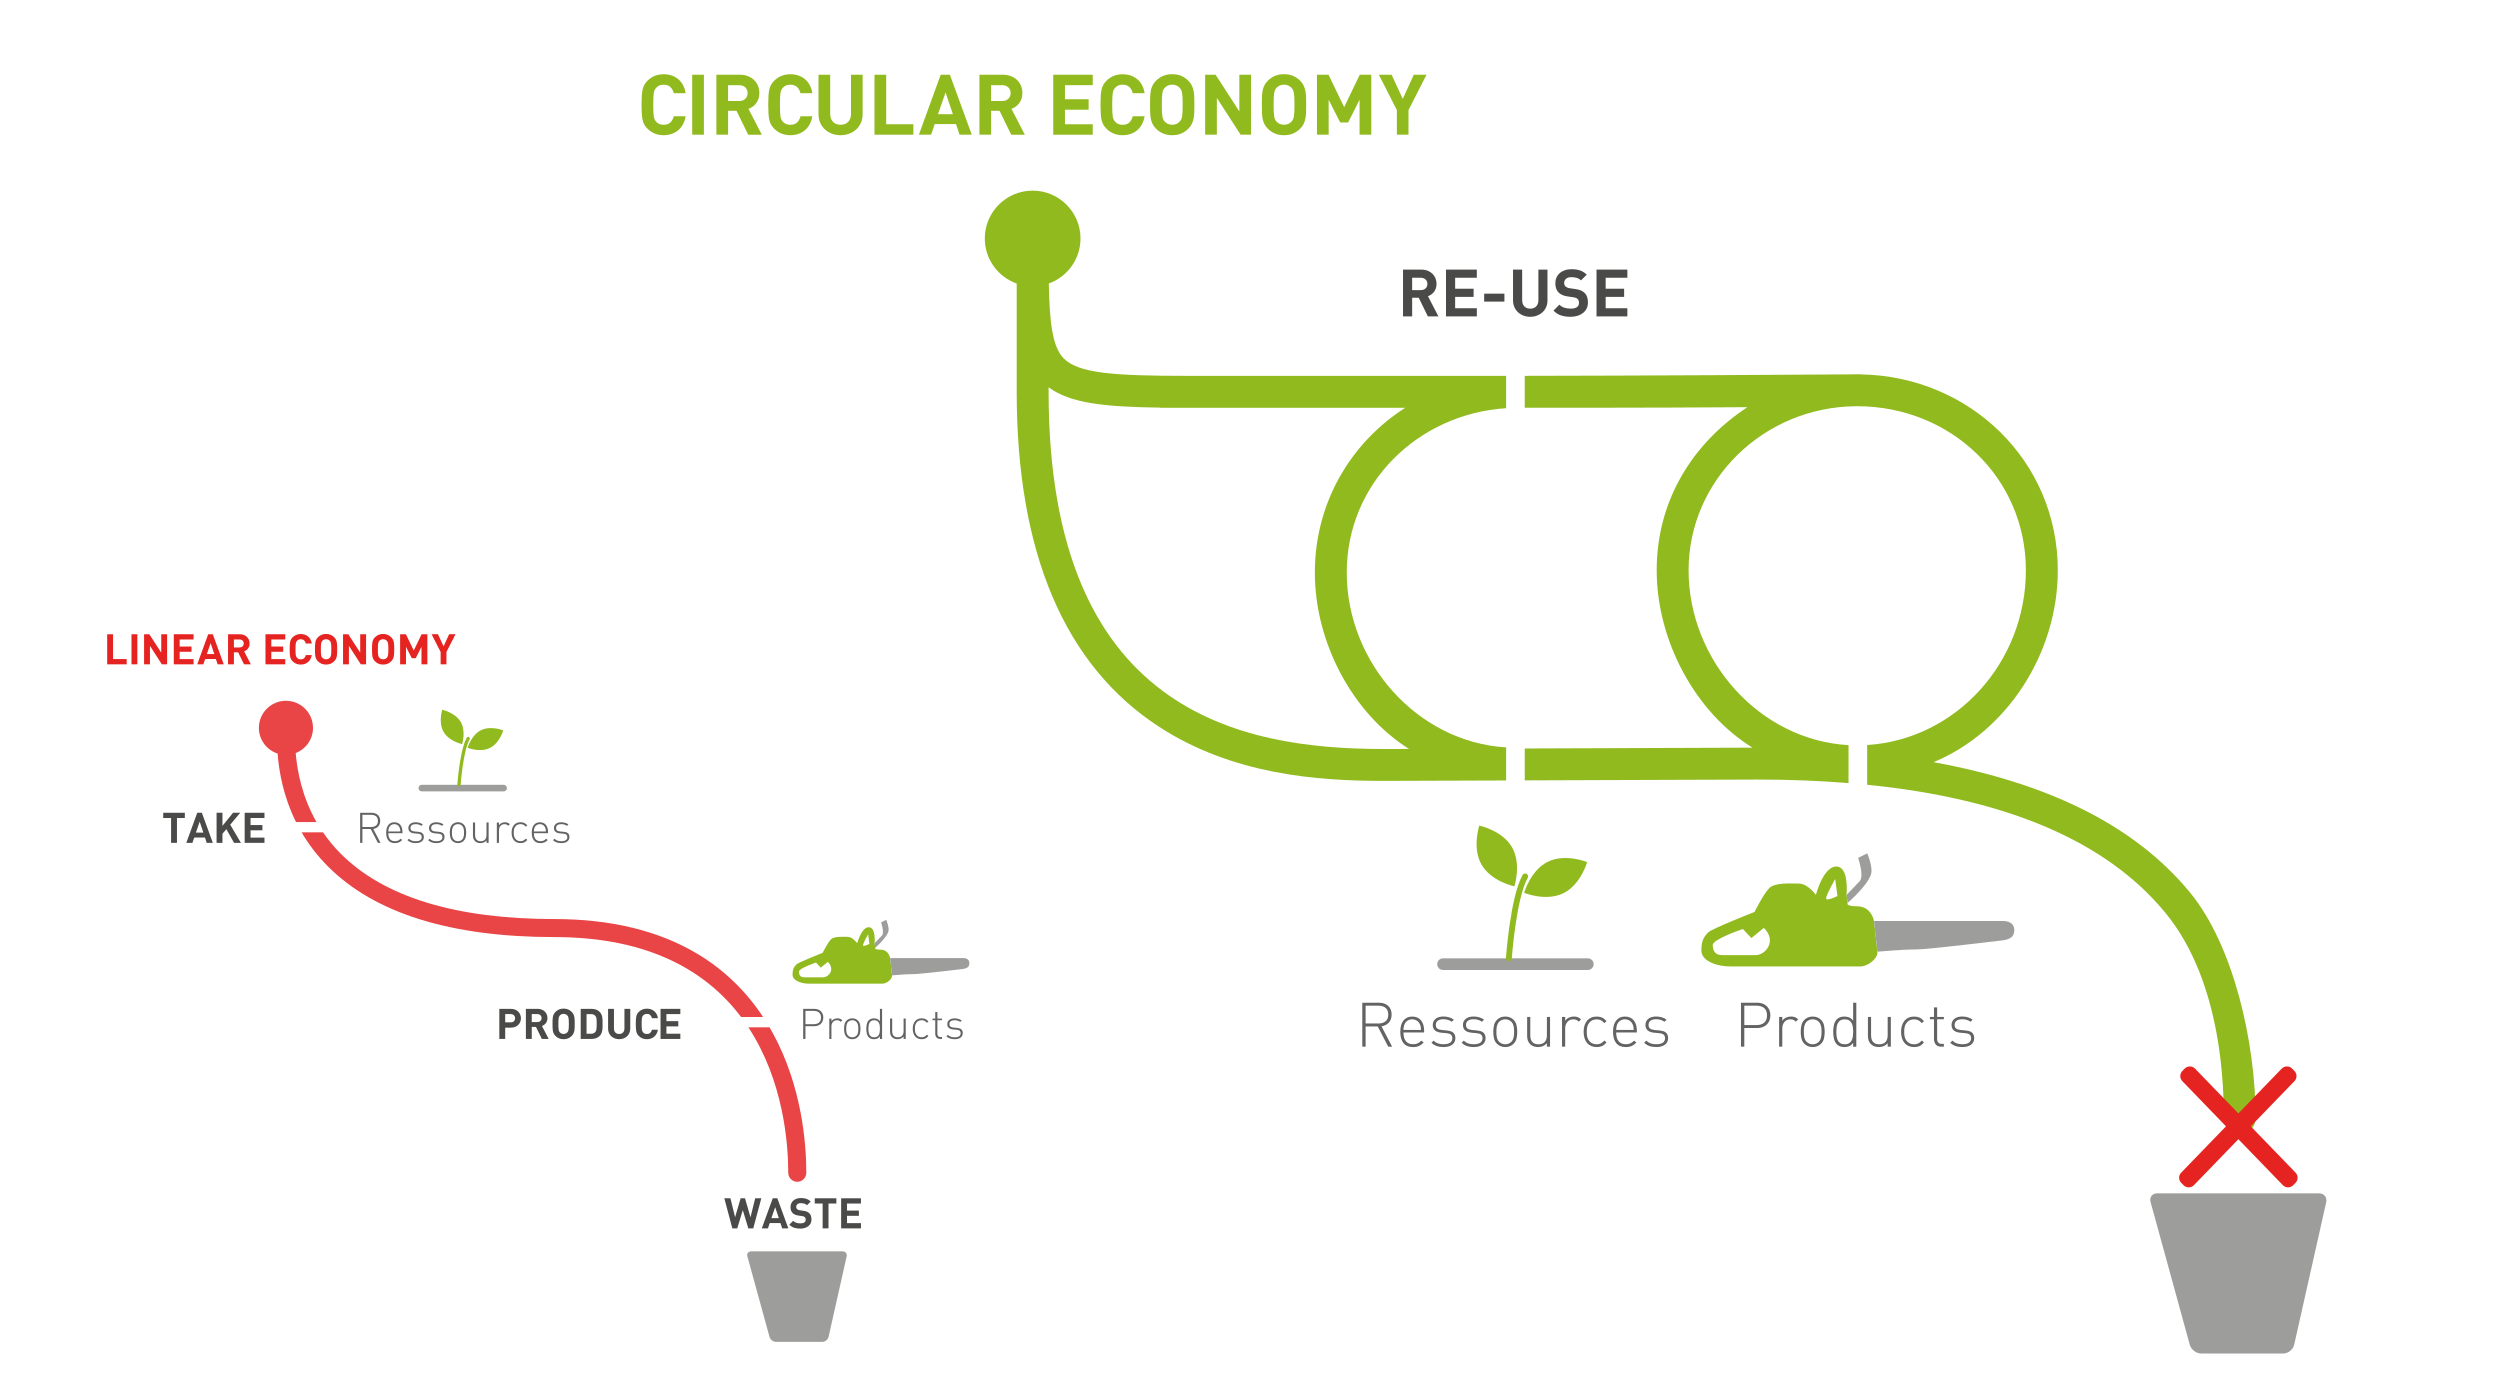 <?xml version="1.0" encoding="UTF-8"?>
<svg id="Ebene_1" data-name="Ebene 1" xmlns="http://www.w3.org/2000/svg" xmlns:xlink="http://www.w3.org/1999/xlink" viewBox="0 0 1141.04 638.22">
  <defs>
    <style>
      .cls-1 {
        filter: url(#luminosity-noclip-11);
      }

      .cls-2 {
        clip-path: url(#clippath-11);
      }

      .cls-3 {
        clip-path: url(#clippath-16);
      }

      .cls-4 {
        fill: url(#Unbenannter_Verlauf_24-11);
      }

      .cls-4, .cls-5, .cls-6, .cls-7, .cls-8, .cls-9, .cls-10, .cls-11, .cls-12, .cls-13, .cls-14, .cls-15, .cls-16, .cls-17, .cls-18, .cls-19, .cls-20, .cls-21, .cls-22, .cls-23, .cls-24, .cls-25, .cls-26, .cls-27, .cls-28, .cls-29, .cls-30 {
        stroke-width: 0px;
      }

      .cls-31 {
        filter: url(#luminosity-noclip-17);
      }

      .cls-32 {
        mask: url(#mask-10);
      }

      .cls-33 {
        stroke-width: 2.67px;
      }

      .cls-33, .cls-34, .cls-11, .cls-35 {
        fill: none;
      }

      .cls-33, .cls-34, .cls-35 {
        stroke-linecap: round;
      }

      .cls-33, .cls-35 {
        stroke: #90ba1e;
      }

      .cls-36 {
        filter: url(#luminosity-noclip-7);
      }

      .cls-37 {
        filter: url(#luminosity-noclip-20);
      }

      .cls-38 {
        filter: url(#luminosity-noclip-13);
      }

      .cls-39 {
        mask: url(#mask-17);
      }

      .cls-40 {
        filter: url(#luminosity-noclip-5);
      }

      .cls-34 {
        stroke: #e52421;
        stroke-linejoin: round;
        stroke-width: 6.66px;
      }

      .cls-41 {
        mask: url(#mask-2);
      }

      .cls-42 {
        clip-path: url(#clippath-2);
      }

      .cls-43 {
        clip-path: url(#clippath-13);
      }

      .cls-5 {
        fill: url(#Unbenannter_Verlauf_24-14);
      }

      .cls-6 {
        fill: #90ba1e;
      }

      .cls-44 {
        mask: url(#mask-13);
      }

      .cls-45 {
        clip-path: url(#clippath-15);
      }

      .cls-7 {
        fill: #e52421;
      }

      .cls-46 {
        clip-path: url(#clippath-6);
      }

      .cls-47 {
        mask: url(#mask-3);
      }

      .cls-8 {
        fill: url(#Unbenannter_Verlauf_24-13);
      }

      .cls-9 {
        fill: url(#Unbenannter_Verlauf_24-9);
      }

      .cls-10 {
        fill: url(#Unbenannter_Verlauf_24-12);
      }

      .cls-48 {
        filter: url(#luminosity-noclip-15);
      }

      .cls-49 {
        clip-path: url(#clippath-7);
      }

      .cls-50 {
        mask: url(#mask-9);
      }

      .cls-51 {
        clip-path: url(#clippath-1);
      }

      .cls-52 {
        clip-path: url(#clippath-4);
      }

      .cls-53 {
        mask: url(#mask-12);
      }

      .cls-54 {
        filter: url(#luminosity-noclip-14);
      }

      .cls-12 {
        fill: url(#Unbenannter_Verlauf_24-17);
      }

      .cls-55 {
        mask: url(#mask-5);
      }

      .cls-13 {
        fill: #646363;
      }

      .cls-14 {
        fill: url(#Unbenannter_Verlauf_24-7);
      }

      .cls-56 {
        clip-path: url(#clippath-12);
      }

      .cls-15 {
        fill: url(#Unbenannter_Verlauf_24-10);
      }

      .cls-57 {
        filter: url(#luminosity-noclip-12);
      }

      .cls-16 {
        fill: url(#Unbenannter_Verlauf_24-3);
      }

      .cls-17 {
        fill: url(#Unbenannter_Verlauf_24-15);
      }

      .cls-18 {
        fill: url(#Unbenannter_Verlauf_24);
      }

      .cls-58 {
        filter: url(#luminosity-noclip-16);
      }

      .cls-59 {
        filter: url(#luminosity-noclip-9);
      }

      .cls-60 {
        filter: url(#luminosity-noclip-4);
      }

      .cls-19 {
        fill: url(#Unbenannter_Verlauf_24-4);
      }

      .cls-20 {
        fill: url(#Unbenannter_Verlauf_24-6);
      }

      .cls-21 {
        fill: url(#Unbenannter_Verlauf_24-2);
      }

      .cls-61 {
        filter: url(#luminosity-noclip-8);
      }

      .cls-62 {
        mask: url(#mask-8);
      }

      .cls-63 {
        filter: url(#luminosity-noclip-6);
      }

      .cls-64 {
        filter: url(#luminosity-noclip-18);
      }

      .cls-22 {
        fill: url(#Unbenannter_Verlauf_24-18);
      }

      .cls-65 {
        mask: url(#mask-4);
      }

      .cls-66 {
        clip-path: url(#clippath-9);
      }

      .cls-23 {
        fill: url(#Unbenannter_Verlauf_24-8);
      }

      .cls-67 {
        clip-path: url(#clippath);
      }

      .cls-68 {
        mask: url(#mask-19);
      }

      .cls-69 {
        mask: url(#mask-15);
      }

      .cls-70 {
        clip-path: url(#clippath-19);
      }

      .cls-71 {
        mask: url(#mask-6);
      }

      .cls-72 {
        clip-path: url(#clippath-3);
      }

      .cls-35 {
        stroke-width: 1.51px;
      }

      .cls-73 {
        mask: url(#mask-16);
      }

      .cls-74 {
        clip-path: url(#clippath-8);
      }

      .cls-75 {
        mask: url(#mask-18);
      }

      .cls-76 {
        filter: url(#luminosity-noclip);
      }

      .cls-77 {
        mask: url(#mask-1);
      }

      .cls-78 {
        mask: url(#mask);
      }

      .cls-79 {
        clip-path: url(#clippath-18);
      }

      .cls-80 {
        clip-path: url(#clippath-14);
      }

      .cls-81 {
        clip-path: url(#clippath-17);
      }

      .cls-24 {
        fill: #9d9d9c;
      }

      .cls-82 {
        clip-path: url(#clippath-5);
      }

      .cls-25 {
        fill: #e94446;
      }

      .cls-26 {
        fill: url(#Unbenannter_Verlauf_24-19);
      }

      .cls-27 {
        fill: url(#Unbenannter_Verlauf_24-16);
      }

      .cls-83 {
        mask: url(#mask-7);
      }

      .cls-28 {
        fill: url(#Unbenannter_Verlauf_24-5);
      }

      .cls-84 {
        clip-path: url(#clippath-10);
      }

      .cls-29 {
        fill: #4a4a49;
      }

      .cls-85 {
        filter: url(#luminosity-noclip-2);
      }

      .cls-86 {
        mask: url(#mask-14);
      }

      .cls-87 {
        filter: url(#luminosity-noclip-19);
      }

      .cls-88 {
        mask: url(#mask-11);
      }

      .cls-30 {
        fill: url(#Unbenannter_Verlauf_24-20);
      }

      .cls-89 {
        filter: url(#luminosity-noclip-3);
      }

      .cls-90 {
        filter: url(#luminosity-noclip-10);
      }
    </style>
    <filter id="luminosity-noclip" x="-11.06" y="-57.39" width="1048.82" height="737.01" color-interpolation-filters="sRGB" filterUnits="userSpaceOnUse">
      <feFlood flood-color="#fff" result="bg"/>
      <feBlend in="SourceGraphic" in2="bg"/>
    </filter>
    <linearGradient id="Unbenannter_Verlauf_24" data-name="Unbenannter Verlauf 24" x1="-2160.43" y1="726.98" x2="-2159.43" y2="726.98" gradientTransform="translate(30562.02 -88685.58) rotate(-90) scale(41.33 -41.33)" gradientUnits="userSpaceOnUse">
      <stop offset="0" stop-color="#bfbfbf"/>
      <stop offset="1" stop-color="#fff"/>
    </linearGradient>
    <mask id="mask" x="-11.06" y="-57.39" width="1048.82" height="737.01" maskUnits="userSpaceOnUse">
      <g class="cls-76">
        <rect class="cls-18" x="-11.06" y="-57.39" width="1048.82" height="737.01"/>
      </g>
    </mask>
    <clipPath id="clippath">
      <rect class="cls-11" x="329.46" y="562.14" width="68.59" height="51.62"/>
    </clipPath>
    <filter id="luminosity-noclip-2" x="329.46" y="562.14" width="68.59" height="51.62" color-interpolation-filters="sRGB" filterUnits="userSpaceOnUse">
      <feFlood flood-color="#fff" result="bg"/>
      <feBlend in="SourceGraphic" in2="bg"/>
    </filter>
    <linearGradient id="Unbenannter_Verlauf_24-2" data-name="Unbenannter Verlauf 24" x1="-2160.93" y1="740.83" x2="-2159.93" y2="740.83" gradientTransform="translate(38604.68 -110931.64) rotate(-90) scale(51.62 -51.62)" xlink:href="#Unbenannter_Verlauf_24"/>
    <mask id="mask-1" x="329.46" y="562.14" width="68.59" height="51.62" maskUnits="userSpaceOnUse">
      <g class="cls-85">
        <rect class="cls-21" x="329.46" y="562.14" width="68.59" height="51.62"/>
      </g>
    </mask>
    <clipPath id="clippath-1">
      <rect class="cls-11" x="329.46" y="562.14" width="68.59" height="51.62"/>
    </clipPath>
    <filter id="luminosity-noclip-3" x="-16.17" y="-55.86" width="1048.82" height="737.01" color-interpolation-filters="sRGB" filterUnits="userSpaceOnUse">
      <feFlood flood-color="#fff" result="bg"/>
      <feBlend in="SourceGraphic" in2="bg"/>
    </filter>
    <linearGradient id="Unbenannter_Verlauf_24-3" data-name="Unbenannter Verlauf 24" x1="-2155.27" y1="597.09" x2="-2154.27" y2="597.09" gradientTransform="translate(8451.54 -28309.65) rotate(-90) scale(13.3 -13.3)" xlink:href="#Unbenannter_Verlauf_24"/>
    <mask id="mask-2" x="-16.17" y="-55.86" width="1048.82" height="737.01" maskUnits="userSpaceOnUse">
      <g class="cls-89">
        <rect class="cls-16" x="-16.17" y="-55.86" width="1048.82" height="737.01"/>
      </g>
    </mask>
    <clipPath id="clippath-2">
      <rect class="cls-11" x="179.44" y="349.19" width="63.5" height="13.3"/>
    </clipPath>
    <filter id="luminosity-noclip-4" x="-16.17" y="-55.86" width="1048.82" height="737.01" color-interpolation-filters="sRGB" filterUnits="userSpaceOnUse">
      <feFlood flood-color="#fff" result="bg"/>
      <feBlend in="SourceGraphic" in2="bg"/>
    </filter>
    <linearGradient id="Unbenannter_Verlauf_24-4" data-name="Unbenannter Verlauf 24" x1="-2159.84" y1="708.51" x2="-2158.84" y2="708.51" gradientTransform="translate(23830.77 -70736.31) rotate(-90) scale(32.92 -32.92)" xlink:href="#Unbenannter_Verlauf_24"/>
    <mask id="mask-3" x="-16.17" y="-55.86" width="1048.82" height="737.01" maskUnits="userSpaceOnUse">
      <g class="cls-60">
        <rect class="cls-19" x="-16.17" y="-55.86" width="1048.82" height="737.01"/>
      </g>
    </mask>
    <clipPath id="clippath-3">
      <rect class="cls-11" x="197.17" y="327.31" width="28.85" height="32.92"/>
    </clipPath>
    <filter id="luminosity-noclip-5" x="-335.3" y="-510.01" width="1687.09" height="1645.31" color-interpolation-filters="sRGB" filterUnits="userSpaceOnUse">
      <feFlood flood-color="#fff" result="bg"/>
      <feBlend in="SourceGraphic" in2="bg"/>
    </filter>
    <linearGradient id="Unbenannter_Verlauf_24-5" data-name="Unbenannter Verlauf 24" x1="-2197.63" y1="705.79" x2="-2196.63" y2="705.79" gradientTransform="translate(20546.39 -62204.72) rotate(-90) scale(28.39 -28.39)" xlink:href="#Unbenannter_Verlauf_24"/>
    <mask id="mask-4" x="-335.3" y="-510.01" width="1687.09" height="1645.31" maskUnits="userSpaceOnUse">
      <g class="cls-40">
        <rect class="cls-28" x="-130.16" y="-268.7" width="1276.81" height="1162.68" transform="translate(-88.23 296.01) rotate(-30)"/>
      </g>
    </mask>
    <clipPath id="clippath-4">
      <rect class="cls-11" x="183.41" y="308.1" width="42.08" height="40.68"/>
    </clipPath>
    <filter id="luminosity-noclip-6" x="-306.55" y="-469.1" width="1629.59" height="1563.49" color-interpolation-filters="sRGB" filterUnits="userSpaceOnUse">
      <feFlood flood-color="#fff" result="bg"/>
      <feBlend in="SourceGraphic" in2="bg"/>
    </filter>
    <linearGradient id="Unbenannter_Verlauf_24-6" data-name="Unbenannter Verlauf 24" x1="-2093.4" y1="749.05" x2="-2092.4" y2="749.05" gradientTransform="translate(59663.51 21579.09) scale(28.39 -28.39)" xlink:href="#Unbenannter_Verlauf_24"/>
    <mask id="mask-5" x="-306.55" y="-469.1" width="1629.59" height="1563.49" maskUnits="userSpaceOnUse">
      <g class="cls-63">
        <rect class="cls-20" x="-124.64" y="-248.45" width="1265.76" height="1122.19" transform="translate(-85.62 254.44) rotate(-26)"/>
      </g>
    </mask>
    <clipPath id="clippath-5">
      <rect class="cls-11" x="205.21" y="314.95" width="39.63" height="41.38"/>
    </clipPath>
    <filter id="luminosity-noclip-7" x="-16.17" y="-55.86" width="1048.82" height="737.01" color-interpolation-filters="sRGB" filterUnits="userSpaceOnUse">
      <feFlood flood-color="#fff" result="bg"/>
      <feBlend in="SourceGraphic" in2="bg"/>
    </filter>
    <linearGradient id="Unbenannter_Verlauf_24-7" data-name="Unbenannter Verlauf 24" x1="-2158.98" y1="694.24" x2="-2157.98" y2="694.24" gradientTransform="translate(18409 -55219.64) rotate(-90) scale(25.78 -25.78)" xlink:href="#Unbenannter_Verlauf_24"/>
    <mask id="mask-6" x="-16.17" y="-55.86" width="1048.82" height="737.01" maskUnits="userSpaceOnUse">
      <g class="cls-36">
        <rect class="cls-14" x="-16.17" y="-55.86" width="1048.82" height="737.01"/>
      </g>
    </mask>
    <clipPath id="clippath-6">
      <rect class="cls-11" x="350.14" y="414.2" width="68.57" height="36.07"/>
    </clipPath>
    <filter id="luminosity-noclip-8" x="350.14" y="414.2" width="68.57" height="36.07" color-interpolation-filters="sRGB" filterUnits="userSpaceOnUse">
      <feFlood flood-color="#fff" result="bg"/>
      <feBlend in="SourceGraphic" in2="bg"/>
    </filter>
    <linearGradient id="Unbenannter_Verlauf_24-8" data-name="Unbenannter Verlauf 24" x1="-2158.98" y1="699.04" x2="-2157.98" y2="699.04" gradientTransform="translate(18409 -55219.64) rotate(-90) scale(25.78 -25.78)" xlink:href="#Unbenannter_Verlauf_24"/>
    <mask id="mask-7" x="350.14" y="414.2" width="68.57" height="36.07" maskUnits="userSpaceOnUse">
      <g class="cls-61">
        <rect class="cls-23" x="350.14" y="414.2" width="68.57" height="36.07"/>
      </g>
    </mask>
    <clipPath id="clippath-7">
      <rect class="cls-11" x="350.14" y="414.2" width="68.57" height="36.07"/>
    </clipPath>
    <filter id="luminosity-noclip-9" x="-16.17" y="-55.86" width="1048.82" height="737.01" color-interpolation-filters="sRGB" filterUnits="userSpaceOnUse">
      <feFlood flood-color="#fff" result="bg"/>
      <feBlend in="SourceGraphic" in2="bg"/>
    </filter>
    <linearGradient id="Unbenannter_Verlauf_24-9" data-name="Unbenannter Verlauf 24" x1="-2149.71" y1="491.7" x2="-2148.71" y2="491.7" gradientTransform="translate(4301 -16136.93) rotate(-90) scale(7.71 -7.71)" xlink:href="#Unbenannter_Verlauf_24"/>
    <mask id="mask-8" x="-16.17" y="-55.86" width="1048.82" height="737.01" maskUnits="userSpaceOnUse">
      <g class="cls-59">
        <rect class="cls-9" x="-16.17" y="-55.86" width="1048.82" height="737.01"/>
      </g>
    </mask>
    <clipPath id="clippath-8">
      <rect class="cls-11" x="394.67" y="428.27" width="59.33" height="18.2"/>
    </clipPath>
    <filter id="luminosity-noclip-10" x="-16.17" y="-55.86" width="1048.82" height="737.01" color-interpolation-filters="sRGB" filterUnits="userSpaceOnUse">
      <feFlood flood-color="#fff" result="bg"/>
      <feBlend in="SourceGraphic" in2="bg"/>
    </filter>
    <linearGradient id="Unbenannter_Verlauf_24-10" data-name="Unbenannter Verlauf 24" x1="-2154.84" y1="604.13" x2="-2153.84" y2="604.13" gradientTransform="translate(8119.93 -26716.96) rotate(-90) scale(12.6 -12.6)" xlink:href="#Unbenannter_Verlauf_24"/>
    <mask id="mask-9" x="-16.17" y="-55.86" width="1048.82" height="737.01" maskUnits="userSpaceOnUse">
      <g class="cls-90">
        <rect class="cls-15" x="-16.17" y="-55.86" width="1048.82" height="737.01"/>
      </g>
    </mask>
    <clipPath id="clippath-9">
      <rect class="cls-11" x="387.58" y="410.8" width="29.59" height="23.06"/>
    </clipPath>
    <filter id="luminosity-noclip-11" x="85.41" y="-15.52" width="1048.82" height="737.01" color-interpolation-filters="sRGB" filterUnits="userSpaceOnUse">
      <feFlood flood-color="#fff" result="bg"/>
      <feBlend in="SourceGraphic" in2="bg"/>
    </filter>
    <linearGradient id="Unbenannter_Verlauf_24-11" data-name="Unbenannter Verlauf 24" x1="-2158.98" y1="641.15" x2="-2157.98" y2="641.15" gradientTransform="translate(10603.07 -33206.73) rotate(-90) scale(15.59 -15.59)" xlink:href="#Unbenannter_Verlauf_24"/>
    <mask id="mask-10" x="85.41" y="-15.52" width="1048.82" height="737.01" maskUnits="userSpaceOnUse">
      <g class="cls-1">
        <rect class="cls-4" x="85.41" y="-15.52" width="1048.82" height="737.01"/>
      </g>
    </mask>
    <clipPath id="clippath-10">
      <rect class="cls-11" x="644.44" y="428.43" width="94.46" height="15.59"/>
    </clipPath>
    <filter id="luminosity-noclip-12" x="85.41" y="-15.52" width="1048.82" height="737.01" color-interpolation-filters="sRGB" filterUnits="userSpaceOnUse">
      <feFlood flood-color="#fff" result="bg"/>
      <feBlend in="SourceGraphic" in2="bg"/>
    </filter>
    <linearGradient id="Unbenannter_Verlauf_24-12" data-name="Unbenannter Verlauf 24" x1="-2161.71" y1="739.78" x2="-2160.71" y2="739.78" gradientTransform="translate(37810.07 -108262.65) rotate(-90) scale(50.29 -50.29)" xlink:href="#Unbenannter_Verlauf_24"/>
    <mask id="mask-11" x="85.41" y="-15.52" width="1048.82" height="737.01" maskUnits="userSpaceOnUse">
      <g class="cls-57">
        <rect class="cls-10" x="85.41" y="-15.52" width="1048.82" height="737.01"/>
      </g>
    </mask>
    <clipPath id="clippath-11">
      <rect class="cls-11" x="675.8" y="389.72" width="33.16" height="50.29"/>
    </clipPath>
    <filter id="luminosity-noclip-13" x="-233.73" y="-469.67" width="1687.09" height="1645.31" color-interpolation-filters="sRGB" filterUnits="userSpaceOnUse">
      <feFlood flood-color="#fff" result="bg"/>
      <feBlend in="SourceGraphic" in2="bg"/>
    </filter>
    <linearGradient id="Unbenannter_Verlauf_24-13" data-name="Unbenannter Verlauf 24" x1="-2188.26" y1="736.99" x2="-2187.26" y2="736.99" gradientTransform="translate(31768.28 -92075.82) rotate(-90) scale(42.28 -42.28)" xlink:href="#Unbenannter_Verlauf_24"/>
    <mask id="mask-12" x="-233.73" y="-469.67" width="1687.09" height="1645.31" maskUnits="userSpaceOnUse">
      <g class="cls-38">
        <rect class="cls-8" x="-28.59" y="-228.36" width="1276.81" height="1162.68" transform="translate(-94.79 352.2) rotate(-30)"/>
      </g>
    </mask>
    <clipPath id="clippath-12">
      <rect class="cls-11" x="653.75" y="359.28" width="54.98" height="56.15"/>
    </clipPath>
    <filter id="luminosity-noclip-14" x="-204.98" y="-428.76" width="1629.59" height="1563.49" color-interpolation-filters="sRGB" filterUnits="userSpaceOnUse">
      <feFlood flood-color="#fff" result="bg"/>
      <feBlend in="SourceGraphic" in2="bg"/>
    </filter>
    <linearGradient id="Unbenannter_Verlauf_24-14" data-name="Unbenannter Verlauf 24" x1="-2114.5" y1="762.77" x2="-2113.5" y2="762.77" gradientTransform="translate(90058.6 32601.22) scale(42.28 -42.28)" xlink:href="#Unbenannter_Verlauf_24"/>
    <mask id="mask-13" x="-204.98" y="-428.76" width="1629.59" height="1563.49" maskUnits="userSpaceOnUse">
      <g class="cls-54">
        <rect class="cls-5" x="-23.06" y="-208.11" width="1265.76" height="1122.19" transform="translate(-93.02 303.05) rotate(-26)"/>
      </g>
    </mask>
    <clipPath id="clippath-13">
      <rect class="cls-11" x="685.91" y="371.98" width="55.13" height="53.65"/>
    </clipPath>
    <filter id="luminosity-noclip-15" x="85.41" y="-15.52" width="1048.82" height="737.01" color-interpolation-filters="sRGB" filterUnits="userSpaceOnUse">
      <feFlood flood-color="#fff" result="bg"/>
      <feBlend in="SourceGraphic" in2="bg"/>
    </filter>
    <linearGradient id="Unbenannter_Verlauf_24-15" data-name="Unbenannter Verlauf 24" x1="-2161.58" y1="737.55" x2="-2160.58" y2="737.55" gradientTransform="translate(34253 -98159.63) rotate(-90) scale(45.62 -45.62)" xlink:href="#Unbenannter_Verlauf_24"/>
    <mask id="mask-14" x="85.41" y="-15.52" width="1048.82" height="737.01" maskUnits="userSpaceOnUse">
      <g class="cls-48">
        <rect class="cls-17" x="85.41" y="-15.52" width="1048.82" height="737.01"/>
      </g>
    </mask>
    <clipPath id="clippath-14">
      <rect class="cls-11" x="765.02" y="386.53" width="103.41" height="55.86"/>
    </clipPath>
    <filter id="luminosity-noclip-16" x="765.02" y="386.53" width="103.41" height="55.86" color-interpolation-filters="sRGB" filterUnits="userSpaceOnUse">
      <feFlood flood-color="#fff" result="bg"/>
      <feBlend in="SourceGraphic" in2="bg"/>
    </filter>
    <linearGradient id="Unbenannter_Verlauf_24-16" data-name="Unbenannter Verlauf 24" x1="-2161.58" y1="733.01" x2="-2160.58" y2="733.01" gradientTransform="translate(34253 -98159.63) rotate(-90) scale(45.62 -45.62)" xlink:href="#Unbenannter_Verlauf_24"/>
    <mask id="mask-15" x="765.02" y="386.53" width="103.41" height="55.86" maskUnits="userSpaceOnUse">
      <g class="cls-58">
        <rect class="cls-27" x="765.02" y="386.53" width="103.41" height="55.86"/>
      </g>
    </mask>
    <clipPath id="clippath-15">
      <rect class="cls-11" x="765.02" y="386.53" width="103.41" height="55.86"/>
    </clipPath>
    <filter id="luminosity-noclip-17" x="85.41" y="-15.52" width="1048.82" height="737.01" color-interpolation-filters="sRGB" filterUnits="userSpaceOnUse">
      <feFlood flood-color="#fff" result="bg"/>
      <feBlend in="SourceGraphic" in2="bg"/>
    </filter>
    <linearGradient id="Unbenannter_Verlauf_24-17" data-name="Unbenannter Verlauf 24" x1="-2158.41" y1="636.46" x2="-2157.41" y2="636.46" gradientTransform="translate(9294.89 -29019.42) rotate(-90) scale(13.65 -13.65)" xlink:href="#Unbenannter_Verlauf_24"/>
    <mask id="mask-16" x="85.41" y="-15.52" width="1048.82" height="737.01" maskUnits="userSpaceOnUse">
      <g class="cls-31">
        <rect class="cls-12" x="85.41" y="-15.52" width="1048.82" height="737.01"/>
      </g>
    </mask>
    <clipPath id="clippath-16">
      <rect class="cls-11" x="843.81" y="411.41" width="87.08" height="24.24"/>
    </clipPath>
    <filter id="luminosity-noclip-18" x="85.41" y="-15.52" width="1048.82" height="737.01" color-interpolation-filters="sRGB" filterUnits="userSpaceOnUse">
      <feFlood flood-color="#fff" result="bg"/>
      <feBlend in="SourceGraphic" in2="bg"/>
    </filter>
    <linearGradient id="Unbenannter_Verlauf_24-18" data-name="Unbenannter Verlauf 24" x1="-2160.17" y1="692.76" x2="-2159.17" y2="692.76" gradientTransform="translate(16050.88 -47736.28) rotate(-90) scale(22.29 -22.29)" xlink:href="#Unbenannter_Verlauf_24"/>
    <mask id="mask-17" x="85.41" y="-15.52" width="1048.82" height="737.01" maskUnits="userSpaceOnUse">
      <g class="cls-64">
        <rect class="cls-22" x="85.41" y="-15.52" width="1048.82" height="737.01"/>
      </g>
    </mask>
    <clipPath id="clippath-17">
      <rect class="cls-11" x="831.26" y="380.51" width="34.46" height="32.85"/>
    </clipPath>
    <filter id="luminosity-noclip-19" x="85.41" y="-15.52" width="1048.82" height="737.01" color-interpolation-filters="sRGB" filterUnits="userSpaceOnUse">
      <feFlood flood-color="#fff" result="bg"/>
      <feBlend in="SourceGraphic" in2="bg"/>
    </filter>
    <linearGradient id="Unbenannter_Verlauf_24-19" data-name="Unbenannter Verlauf 24" x1="-2162.09" y1="757.54" x2="-2161.09" y2="757.54" gradientTransform="translate(56002.88 -157478.64) rotate(-90) scale(73.12 -73.12)" xlink:href="#Unbenannter_Verlauf_24"/>
    <mask id="mask-18" x="85.41" y="-15.52" width="1048.82" height="737.01" maskUnits="userSpaceOnUse">
      <g class="cls-87">
        <rect class="cls-26" x="85.41" y="-15.52" width="1048.82" height="737.01"/>
      </g>
    </mask>
    <clipPath id="clippath-18">
      <rect class="cls-11" x="969.88" y="535.69" width="103.47" height="83.37"/>
    </clipPath>
    <filter id="luminosity-noclip-20" x="969.88" y="535.69" width="103.47" height="83.37" color-interpolation-filters="sRGB" filterUnits="userSpaceOnUse">
      <feFlood flood-color="#fff" result="bg"/>
      <feBlend in="SourceGraphic" in2="bg"/>
    </filter>
    <linearGradient id="Unbenannter_Verlauf_24-20" data-name="Unbenannter Verlauf 24" x1="-2162.2" y1="755.59" x2="-2161.2" y2="755.59" gradientTransform="translate(64015.29 -179643.36) rotate(-90) scale(83.37 -83.37)" xlink:href="#Unbenannter_Verlauf_24"/>
    <mask id="mask-19" x="969.88" y="535.69" width="103.47" height="83.37" maskUnits="userSpaceOnUse">
      <g class="cls-37">
        <rect class="cls-30" x="969.88" y="535.69" width="103.47" height="83.37"/>
      </g>
    </mask>
    <clipPath id="clippath-19">
      <rect class="cls-11" x="969.88" y="535.69" width="103.47" height="83.37"/>
    </clipPath>
  </defs>
  <g>
    <path class="cls-7" d="m48.92,303.21v-13.73h2.68v11.34h6.23v2.39h-8.91Z"/>
    <path class="cls-7" d="m60.01,303.21v-13.73h2.68v13.73h-2.68Z"/>
    <path class="cls-7" d="m73.88,303.21l-5.44-8.43v8.43h-2.68v-13.73h2.39l5.44,8.41v-8.41h2.68v13.73h-2.39Z"/>
    <path class="cls-7" d="m79.32,303.21v-13.73h9.04v2.39h-6.36v3.22h5.42v2.39h-5.42v3.34h6.36v2.39h-9.04Z"/>
    <path class="cls-7" d="m99.34,303.21l-.81-2.43h-4.88l-.83,2.43h-2.8l5-13.73h2.1l5.01,13.73h-2.8Zm-3.2-9.68l-1.74,5h3.41l-1.68-5Z"/>
    <path class="cls-7" d="m111.37,303.21l-2.68-5.48h-1.93v5.48h-2.68v-13.73h5.38c.7,0,1.32.11,1.87.34.55.22,1.02.53,1.41.91.38.38.68.82.88,1.33.2.51.3,1.05.3,1.63,0,.49-.07.93-.2,1.31-.13.39-.32.73-.55,1.03-.23.3-.5.56-.8.77-.3.21-.62.38-.95.49l3.07,5.92h-3.1Zm-.13-9.53c0-.54-.18-.98-.53-1.31-.35-.33-.83-.5-1.42-.5h-2.53v3.63h2.53c.59,0,1.06-.17,1.42-.5.35-.33.53-.77.53-1.31Z"/>
    <path class="cls-7" d="m121.17,303.21v-13.73h9.04v2.39h-6.37v3.22h5.42v2.39h-5.42v3.34h6.37v2.39h-9.04Z"/>
    <path class="cls-7" d="m142.3,298.98c-.12.69-.32,1.31-.62,1.85-.3.54-.66.99-1.1,1.36s-.94.65-1.5.84c-.57.19-1.18.29-1.83.29-1.47,0-2.7-.5-3.7-1.5-.59-.59-.96-1.28-1.12-2.06-.15-.77-.23-1.91-.23-3.41s.08-2.64.23-3.41c.15-.78.53-1.47,1.12-2.06,1-1,2.24-1.5,3.7-1.5,1.32,0,2.44.37,3.35,1.12.91.75,1.48,1.82,1.71,3.22h-2.72c-.14-.59-.4-1.06-.77-1.42-.37-.35-.89-.53-1.54-.53-.75,0-1.32.24-1.72.71-.14.15-.26.32-.35.49-.09.17-.16.4-.2.67s-.08.63-.1,1.06-.03.98-.03,1.65,0,1.22.03,1.65.05.78.1,1.06.11.5.2.67c.09.17.21.34.35.49.4.48.97.71,1.72.71.66,0,1.17-.18,1.54-.53.37-.35.63-.83.77-1.42h2.72Z"/>
    <path class="cls-7" d="m153.9,296.34c0,.59,0,1.14-.02,1.66s-.06,1-.14,1.45-.22.87-.41,1.26c-.19.39-.45.76-.8,1.11-.49.49-1.03.86-1.63,1.12-.6.26-1.29.38-2.07.38s-1.48-.13-2.08-.38c-.6-.26-1.15-.63-1.64-1.12-.35-.35-.62-.72-.8-1.11-.19-.39-.32-.81-.4-1.26s-.12-.93-.13-1.45-.02-1.07-.02-1.66,0-1.14.02-1.66c.01-.51.06-1,.13-1.45s.21-.87.4-1.26c.19-.39.45-.76.8-1.11.49-.49,1.03-.86,1.64-1.12.6-.26,1.3-.39,2.08-.39s1.48.13,2.07.39c.6.26,1.14.63,1.63,1.12.35.35.61.72.8,1.11.19.39.32.81.41,1.26s.13.93.14,1.45c.01.51.02,1.07.02,1.66Zm-2.68,0c0-.66,0-1.2-.03-1.63s-.05-.79-.11-1.07c-.05-.28-.12-.51-.21-.68-.09-.17-.2-.33-.33-.47-.19-.22-.43-.4-.72-.53-.29-.14-.62-.2-.99-.2s-.71.07-1,.2c-.3.13-.54.31-.73.53-.13.14-.23.3-.32.47-.08.17-.15.4-.2.68-.05.28-.09.64-.11,1.07s-.03.97-.03,1.63,0,1.2.03,1.63c.02.43.05.79.11,1.07.05.28.12.51.2.68.08.17.19.33.32.47.19.22.44.4.73.53.3.14.63.2,1,.2s.7-.07.99-.2c.29-.13.53-.31.72-.53.13-.14.24-.3.33-.47.09-.17.16-.4.21-.68.05-.28.09-.64.11-1.07.02-.43.03-.97.03-1.63Z"/>
    <path class="cls-7" d="m164.69,303.21l-5.44-8.43v8.43h-2.68v-13.73h2.39l5.44,8.41v-8.41h2.68v13.73h-2.39Z"/>
    <path class="cls-7" d="m179.93,296.34c0,.59,0,1.14-.02,1.66-.01.51-.06,1-.14,1.45-.08.45-.22.87-.41,1.26-.19.39-.45.76-.8,1.11-.49.49-1.03.86-1.63,1.12-.6.26-1.29.38-2.07.38s-1.48-.13-2.08-.38c-.6-.26-1.15-.63-1.64-1.12-.35-.35-.61-.72-.8-1.11-.19-.39-.32-.81-.39-1.26-.08-.45-.12-.93-.13-1.45-.01-.51-.02-1.07-.02-1.66s0-1.14.02-1.66c.01-.51.06-1,.13-1.45.08-.45.21-.87.39-1.26.19-.39.45-.76.8-1.11.49-.49,1.04-.86,1.64-1.12.61-.26,1.3-.39,2.08-.39s1.47.13,2.07.39c.6.26,1.14.63,1.63,1.12.35.35.61.72.8,1.11.19.39.32.81.41,1.26.08.45.13.93.14,1.45.01.51.02,1.07.02,1.66Zm-2.68,0c0-.66,0-1.2-.03-1.63-.02-.43-.05-.79-.11-1.07-.05-.28-.12-.51-.21-.68-.09-.17-.2-.33-.33-.47-.19-.22-.43-.4-.72-.53-.29-.14-.62-.2-.99-.2s-.71.07-1,.2c-.29.13-.54.31-.73.53-.13.14-.23.3-.32.47-.08.17-.15.4-.2.68-.05.28-.09.64-.11,1.07s-.03.97-.03,1.63,0,1.2.03,1.63c.02.43.05.79.11,1.07.05.28.12.51.2.68.08.17.19.33.32.47.19.22.44.4.73.53.3.14.63.2,1,.2s.7-.07.99-.2c.29-.13.53-.31.72-.53.13-.14.24-.3.33-.47.09-.17.16-.4.21-.68.05-.28.09-.64.11-1.07.02-.43.03-.97.03-1.63Z"/>
    <path class="cls-7" d="m192.37,303.21v-8l-2.62,5.21h-1.81l-2.64-5.21v8h-2.68v-13.73h2.64l3.59,7.42,3.57-7.42h2.64v13.73h-2.68Z"/>
    <path class="cls-7" d="m203.77,297.57v5.63h-2.66v-5.63l-4.13-8.1h2.91l2.57,5.54,2.53-5.54h2.91l-4.13,8.1Z"/>
  </g>
  <g>
    <path class="cls-29" d="m237.76,464.74c0,.58-.1,1.13-.31,1.65-.21.52-.5.98-.9,1.37-.39.39-.87.7-1.43.93s-1.19.34-1.9.34h-2.64v5.17h-2.68v-13.73h5.32c.71,0,1.34.11,1.9.34.56.22,1.04.53,1.43.93s.69.85.9,1.37c.21.52.31,1.07.31,1.65Zm-2.68,0c0-.57-.18-1.02-.53-1.37-.35-.35-.84-.52-1.46-.52h-2.51v3.76h2.51c.62,0,1.1-.17,1.46-.51.35-.34.53-.79.53-1.36Z"/>
    <path class="cls-29" d="m247.31,474.19l-2.68-5.48h-1.93v5.48h-2.68v-13.73h5.38c.69,0,1.32.11,1.87.34.55.22,1.02.53,1.41.91s.68.82.88,1.33c.2.51.3,1.05.3,1.63,0,.49-.07.93-.2,1.31-.13.39-.32.73-.55,1.03-.23.3-.5.56-.8.77-.3.21-.62.38-.96.49l3.07,5.92h-3.1Zm-.13-9.53c0-.54-.18-.98-.53-1.31-.35-.33-.83-.5-1.42-.5h-2.53v3.63h2.53c.59,0,1.06-.17,1.42-.5.35-.33.53-.77.53-1.31Z"/>
    <path class="cls-29" d="m262.31,467.33c0,.59,0,1.14-.02,1.66-.01.51-.06,1-.14,1.45-.08.45-.22.87-.41,1.26-.19.39-.45.76-.8,1.11-.49.49-1.03.86-1.63,1.12-.6.26-1.29.38-2.07.38s-1.48-.13-2.08-.38c-.6-.26-1.15-.63-1.64-1.12-.35-.35-.61-.72-.8-1.11-.19-.39-.32-.81-.39-1.26-.08-.45-.12-.93-.13-1.45-.01-.51-.02-1.07-.02-1.66s0-1.14.02-1.66c.01-.51.06-1,.13-1.45.08-.45.21-.87.39-1.26.19-.39.45-.76.8-1.11.49-.49,1.04-.86,1.64-1.12.61-.26,1.3-.39,2.08-.39s1.47.13,2.07.39c.6.26,1.14.63,1.63,1.12.35.35.61.72.8,1.11.19.39.32.81.41,1.26.08.45.13.93.14,1.45.01.51.02,1.07.02,1.66Zm-2.68,0c0-.66,0-1.2-.03-1.63-.02-.43-.05-.79-.11-1.07-.05-.28-.12-.51-.21-.68-.09-.17-.2-.33-.33-.47-.19-.22-.43-.4-.72-.53-.29-.14-.62-.2-.99-.2s-.71.07-1,.2c-.29.13-.54.31-.73.53-.13.14-.23.3-.32.47-.08.17-.15.4-.2.68-.05.28-.09.64-.11,1.07s-.03.97-.03,1.63,0,1.2.03,1.63c.02.43.05.79.11,1.07.05.28.12.51.2.68.08.17.19.33.32.47.19.22.44.4.73.53.3.14.63.2,1,.2s.7-.07.99-.2c.29-.13.53-.31.72-.53.13-.14.24-.3.33-.47.09-.17.16-.4.21-.68.05-.28.09-.64.11-1.07.02-.43.03-.97.03-1.63Z"/>
    <path class="cls-29" d="m275.02,468.81c0,.5-.04.99-.12,1.47s-.21.93-.41,1.37c-.19.44-.48.85-.87,1.23-.45.45-.99.78-1.61.99-.62.21-1.29.32-2.01.32h-4.96v-13.73h4.96c.72,0,1.39.11,2.01.32.62.21,1.16.54,1.61.99.38.39.67.79.87,1.21.19.42.33.87.41,1.33s.12.94.12,1.45v3.05Zm-2.68-1.54c0-.51,0-.96-.02-1.34s-.04-.71-.08-.99c-.04-.28-.1-.52-.17-.71s-.18-.37-.31-.52c-.23-.28-.51-.5-.83-.64s-.71-.21-1.18-.21h-2.03v8.95h2.03c.46,0,.86-.07,1.18-.21s.6-.35.83-.64c.24-.31.4-.74.47-1.29s.11-1.35.11-2.39Z"/>
    <path class="cls-29" d="m287.65,469.49c0,.73-.13,1.4-.39,1.99-.26.59-.62,1.1-1.08,1.51-.46.42-.99.74-1.6.97-.61.23-1.27.35-1.98.35s-1.37-.12-1.98-.35c-.61-.23-1.14-.56-1.6-.97s-.82-.92-1.08-1.51c-.26-.59-.4-1.25-.4-1.99v-9.03h2.68v8.93c0,.8.21,1.42.64,1.86.42.44,1,.67,1.74.67s1.31-.22,1.75-.67c.43-.44.65-1.06.65-1.86v-8.93h2.66v9.03Z"/>
    <path class="cls-29" d="m300.28,469.97c-.12.69-.32,1.31-.62,1.85-.3.54-.66.99-1.1,1.36s-.94.65-1.5.84c-.57.19-1.18.29-1.83.29-1.47,0-2.7-.5-3.7-1.5-.59-.59-.96-1.28-1.12-2.06-.15-.77-.23-1.91-.23-3.41s.08-2.64.23-3.41c.15-.78.53-1.47,1.12-2.06,1-1,2.24-1.5,3.7-1.5,1.32,0,2.44.37,3.35,1.12.91.75,1.48,1.82,1.71,3.22h-2.72c-.14-.59-.4-1.06-.77-1.42-.37-.35-.89-.53-1.54-.53-.75,0-1.32.24-1.72.71-.14.15-.26.32-.35.49-.09.17-.16.4-.2.67s-.08.63-.1,1.06-.03.98-.03,1.65,0,1.22.03,1.65.05.78.1,1.06.11.5.2.67c.09.17.21.34.35.49.4.48.97.71,1.72.71.66,0,1.17-.18,1.54-.53.37-.35.63-.83.77-1.42h2.72Z"/>
    <path class="cls-29" d="m301.48,474.19v-13.73h9.04v2.39h-6.36v3.22h5.42v2.39h-5.42v3.34h6.36v2.39h-9.04Z"/>
  </g>
  <g>
    <path class="cls-29" d="m80.77,373.35v11.34h-2.68v-11.34h-3.59v-2.39h9.86v2.39h-3.59Z"/>
    <path class="cls-29" d="m94.35,384.69l-.81-2.43h-4.88l-.83,2.43h-2.8l5-13.73h2.1l5.01,13.73h-2.8Zm-3.2-9.68l-1.74,5h3.41l-1.68-5Z"/>
    <path class="cls-29" d="m106.83,384.69l-3.53-6.25-1.77,2.12v4.13h-2.68v-13.73h2.68v5.98l4.84-5.98h3.26l-4.55,5.46,4.88,8.27h-3.12Z"/>
    <path class="cls-29" d="m111.67,384.69v-13.73h9.04v2.39h-6.36v3.22h5.42v2.39h-5.42v3.34h6.36v2.39h-9.04Z"/>
  </g>
  <g>
    <path class="cls-29" d="m343.79,560.65h-2.24l-2.53-8.33-2.53,8.33h-2.24l-3.66-13.73h2.8l2.12,8.66,2.51-8.66h2.01l2.51,8.66,2.14-8.66h2.8l-3.68,13.73Z"/>
    <path class="cls-29" d="m357.01,560.65l-.81-2.43h-4.88l-.83,2.43h-2.79l4.99-13.73h2.1l5.02,13.73h-2.8Zm-3.2-9.68l-1.74,5h3.41l-1.68-5Z"/>
    <path class="cls-29" d="m370.37,556.6c0,.67-.13,1.26-.39,1.77-.26.51-.62.95-1.08,1.3s-.99.62-1.61.81-1.29.28-2.01.28c-1.04,0-1.97-.13-2.79-.39s-1.56-.74-2.23-1.42l1.74-1.74c.44.44.94.74,1.5.91s1.17.25,1.81.25c.8,0,1.4-.14,1.81-.43.41-.29.62-.71.62-1.26,0-.5-.14-.89-.43-1.16-.14-.13-.3-.23-.47-.3-.17-.07-.42-.13-.74-.18l-1.66-.23c-1.17-.17-2.06-.55-2.66-1.14-.65-.66-.98-1.56-.98-2.7,0-.62.11-1.18.33-1.69s.53-.94.95-1.31c.41-.37.91-.65,1.5-.86.59-.21,1.26-.31,2.01-.31.95,0,1.78.12,2.49.37s1.36.66,1.95,1.23l-1.7,1.68c-.44-.41-.9-.67-1.4-.78-.5-.11-.97-.16-1.42-.16-.72,0-1.25.17-1.6.51-.35.34-.52.75-.52,1.22,0,.18.03.35.1.52s.17.32.31.46c.14.13.32.24.53.34.21.1.46.16.74.2l1.62.23c.63.09,1.15.22,1.56.39.41.17.77.4,1.06.67.37.35.64.76.81,1.25.17.49.25,1.04.25,1.66Z"/>
    <path class="cls-29" d="m378.14,549.31v11.34h-2.68v-11.34h-3.59v-2.39h9.86v2.39h-3.59Z"/>
    <path class="cls-29" d="m383.91,560.65v-13.73h9.04v2.39h-6.36v3.22h5.42v2.39h-5.42v3.34h6.36v2.39h-9.04Z"/>
  </g>
  <g>
    <path class="cls-13" d="m375.76,464.42c0,.63-.11,1.19-.32,1.68-.21.49-.5.9-.87,1.24-.37.34-.8.6-1.31.77-.51.17-1.06.26-1.65.26h-3.99v5.82h-1.04v-13.73h5.04c.59,0,1.14.09,1.65.26.51.17.95.43,1.31.77.37.34.66.75.87,1.24.21.49.32,1.05.32,1.68Zm-1.04,0c0-1.03-.3-1.79-.9-2.29-.6-.49-1.37-.74-2.32-.74h-3.88v6.06h3.88c.95,0,1.73-.25,2.32-.74s.9-1.26.9-2.29Z"/>
    <path class="cls-13" d="m383.72,466.38c-.28-.28-.55-.48-.8-.58-.25-.1-.57-.15-.96-.15s-.75.08-1.06.23-.57.36-.78.62c-.21.26-.37.56-.48.9s-.16.7-.16,1.07v5.73h-.98v-9.3h.98v1.23c.27-.44.65-.77,1.15-1,.49-.23,1.02-.35,1.57-.35.45,0,.85.06,1.21.19.35.13.7.36,1.03.69l-.71.71Z"/>
    <path class="cls-13" d="m392.73,469.55c0,.67-.07,1.34-.21,2-.14.67-.46,1.25-.95,1.74-.68.68-1.54,1.02-2.58,1.02s-1.9-.34-2.58-1.02c-.49-.49-.8-1.07-.95-1.74-.14-.67-.21-1.34-.21-2s.07-1.34.21-2.01c.14-.67.46-1.25.95-1.74.68-.68,1.54-1.02,2.58-1.02s1.9.34,2.58,1.02c.49.49.8,1.07.95,1.74.14.67.21,1.34.21,2.01Zm-.98,0c0-.27,0-.55-.02-.83-.01-.28-.05-.56-.11-.84-.06-.28-.14-.54-.25-.78s-.26-.46-.45-.66c-.53-.53-1.17-.79-1.93-.79s-1.4.26-1.93.79c-.19.19-.34.41-.45.66s-.19.5-.25.78c-.06.28-.09.56-.11.84-.01.28-.02.56-.02.83s0,.55.02.83.05.56.11.84c.06.28.14.54.25.78s.26.46.45.66c.53.53,1.17.79,1.93.79s1.4-.26,1.93-.79c.19-.19.34-.41.45-.66s.19-.5.25-.78.09-.56.11-.84c.01-.28.02-.56.02-.83Z"/>
    <path class="cls-13" d="m401.62,473c-.41.54-.84.89-1.28,1.06s-.94.25-1.47.25c-.49,0-.93-.07-1.32-.22-.39-.15-.71-.34-.96-.59-.48-.48-.79-1.07-.96-1.78-.16-.71-.24-1.44-.24-2.17s.08-1.46.24-2.17.48-1.31.96-1.78c.24-.24.56-.44.96-.59.39-.15.83-.22,1.32-.22.54,0,1.03.08,1.47.25.44.17.87.52,1.28,1.06v-5.63h.98v13.73h-.98v-1.2Zm0-3.45c0-.48-.03-.95-.09-1.42-.06-.47-.18-.89-.37-1.25-.19-.37-.45-.66-.8-.89s-.8-.34-1.37-.34-1.02.11-1.37.34-.61.52-.8.89c-.19.37-.31.79-.37,1.25-.06.47-.09.94-.09,1.42s.03.96.09,1.43c.06.46.18.88.37,1.24.19.37.45.66.8.89.35.23.8.34,1.37.34s1.02-.11,1.37-.34c.35-.22.61-.52.8-.89.19-.37.31-.78.37-1.24.06-.46.09-.94.09-1.43Z"/>
    <path class="cls-13" d="m412.4,473.09c-.7.81-1.61,1.21-2.74,1.21-1.04,0-1.86-.29-2.47-.89-.64-.62-.96-1.48-.96-2.58v-5.94h.98v5.77c0,.9.22,1.59.65,2.06.43.48,1.07.71,1.92.71s1.5-.24,1.95-.72c.45-.48.68-1.17.68-2.05v-5.77h.98v9.3h-.98v-1.1Z"/>
    <path class="cls-13" d="m423.74,472.88c-.49.55-.96.93-1.43,1.13s-1.01.3-1.64.3-1.21-.11-1.71-.33c-.5-.22-.93-.53-1.28-.95-.35-.41-.62-.91-.81-1.5-.19-.59-.28-1.25-.28-1.99s.09-1.4.28-1.99c.19-.59.46-1.09.81-1.5.35-.41.78-.73,1.28-.95.5-.22,1.07-.33,1.71-.33s1.18.1,1.64.3.94.58,1.43,1.13l-.67.62c-.4-.44-.78-.74-1.13-.92s-.77-.26-1.26-.26c-1.09,0-1.92.41-2.47,1.23-.23.33-.4.7-.49,1.11-.1.41-.14.92-.14,1.55s.05,1.15.14,1.55c.1.41.26.78.49,1.11.55.82,1.38,1.23,2.47,1.23.49,0,.91-.09,1.26-.26s.73-.48,1.13-.92l.67.62Z"/>
    <path class="cls-13" d="m429.1,474.19c-.73,0-1.29-.23-1.67-.68s-.57-1.04-.57-1.75v-6.13h-1.27v-.73h1.27v-2.97h.98v2.97h2.1v.73h-2.1v6.15c0,.49.12.87.35,1.14.23.27.59.4,1.08.4h.68v.87h-.85Z"/>
    <path class="cls-13" d="m439.42,471.55c0,.85-.33,1.52-.99,2.02s-1.57.74-2.73.74c-.81,0-1.52-.11-2.13-.33-.61-.22-1.15-.55-1.63-1l.68-.67c.72.76,1.73,1.14,3.05,1.14,1.86,0,2.79-.63,2.79-1.89,0-.49-.14-.85-.42-1.1s-.73-.4-1.35-.46l-1.54-.13c-1.86-.15-2.8-.96-2.8-2.43,0-.81.3-1.45.91-1.93.61-.48,1.41-.71,2.43-.71.65,0,1.26.09,1.81.26.55.17,1.04.42,1.45.72l-.65.66c-.72-.53-1.59-.79-2.6-.79-.77,0-1.36.15-1.77.46s-.61.75-.61,1.33c0,.49.15.86.45,1.1s.78.4,1.44.46l1.5.13c.38.04.75.1,1.08.19s.62.22.86.4c.24.18.43.42.57.71.14.3.21.67.21,1.12Z"/>
  </g>
  <g class="cls-78">
    <g class="cls-67">
      <g class="cls-77">
        <g class="cls-51">
          <path class="cls-24" d="m341.11,573.41c-.34-1.25.43-2.27,1.73-2.27h41.75c1.3,0,2.12,1.03,1.84,2.29l-8.26,36.74c-.29,1.27-1.57,2.29-2.87,2.29h-21.1c-1.3,0-2.63-1.01-2.98-2.27l-10.11-36.8Z"/>
        </g>
      </g>
    </g>
  </g>
  <g>
    <path class="cls-13" d="m169.19,378.37h-3.78v6.33h-1.04v-13.73h5.23c.55,0,1.07.08,1.55.24.48.16.9.4,1.25.7s.63.69.83,1.16.3.99.3,1.58c0,1.04-.29,1.88-.86,2.51-.57.63-1.34,1.03-2.3,1.2l3.32,6.34h-1.21l-3.28-6.33Zm3.3-3.7c0-.95-.28-1.65-.85-2.1s-1.29-.67-2.18-.67h-4.05v5.55h4.05c.89,0,1.61-.23,2.18-.68.57-.45.85-1.15.85-2.1Z"/>
    <path class="cls-13" d="m177.23,380.26c0,1.2.25,2.11.76,2.73.51.62,1.26.94,2.27.94.55,0,1.02-.09,1.4-.26.38-.17.77-.46,1.17-.86l.73.58c-.23.23-.47.44-.7.62-.24.18-.49.33-.75.45-.26.12-.55.21-.86.27-.31.06-.66.09-1.04.09-1.29,0-2.27-.4-2.94-1.21-.67-.81-1.01-1.99-1.01-3.55s.33-2.69.98-3.52c.66-.83,1.57-1.24,2.74-1.24s2.08.4,2.74,1.19c.66.79.98,1.91.98,3.35v.44h-6.46Zm5.48-.79c-.01-.22-.03-.41-.04-.57-.01-.16-.03-.31-.05-.43-.02-.13-.05-.25-.09-.37s-.09-.24-.15-.39c-.21-.49-.52-.87-.95-1.15-.43-.28-.92-.42-1.46-.42s-1.03.14-1.46.42c-.43.28-.75.66-.96,1.15l-.13.41c-.04.12-.07.23-.09.36-.02.12-.04.26-.06.42s-.04.35-.05.58h5.48Z"/>
    <path class="cls-13" d="m193.45,382.05c0,.85-.33,1.52-.99,2.02-.66.5-1.57.74-2.73.74-.81,0-1.52-.11-2.13-.33-.61-.22-1.15-.55-1.63-1l.67-.67c.72.76,1.74,1.14,3.05,1.14,1.86,0,2.8-.63,2.8-1.89,0-.49-.14-.85-.42-1.1s-.73-.4-1.35-.46l-1.54-.13c-1.86-.15-2.8-.96-2.8-2.43,0-.81.3-1.45.91-1.93.6-.48,1.41-.71,2.43-.71.66,0,1.26.09,1.81.26.55.17,1.03.42,1.45.72l-.66.66c-.72-.53-1.59-.79-2.6-.79-.77,0-1.36.15-1.76.46-.4.31-.61.75-.61,1.33,0,.49.15.86.45,1.1s.78.4,1.44.46l1.5.13c.39.04.75.1,1.08.19.33.09.62.22.86.4.24.18.43.42.57.71s.21.67.21,1.12Z"/>
    <path class="cls-13" d="m202.88,382.05c0,.85-.33,1.52-.99,2.02s-1.57.74-2.73.74c-.81,0-1.52-.11-2.13-.33-.61-.22-1.15-.55-1.63-1l.67-.67c.72.76,1.74,1.14,3.05,1.14,1.86,0,2.8-.63,2.8-1.89,0-.49-.14-.85-.42-1.1-.28-.24-.73-.4-1.35-.46l-1.54-.13c-1.86-.15-2.8-.96-2.8-2.43,0-.81.3-1.45.91-1.93.6-.48,1.41-.71,2.43-.71.66,0,1.26.09,1.81.26.55.17,1.04.42,1.45.72l-.66.66c-.72-.53-1.59-.79-2.6-.79-.77,0-1.36.15-1.76.46s-.61.75-.61,1.33c0,.49.15.86.45,1.1s.78.4,1.44.46l1.5.13c.39.04.75.1,1.08.19.33.09.62.22.86.4.24.18.43.42.57.71s.21.67.21,1.12Z"/>
    <path class="cls-13" d="m212.77,380.05c0,.67-.07,1.34-.21,2-.14.67-.46,1.25-.95,1.74-.68.68-1.54,1.02-2.58,1.02s-1.9-.34-2.58-1.02c-.49-.49-.8-1.07-.94-1.74-.14-.67-.21-1.34-.21-2s.07-1.34.21-2.01c.14-.67.46-1.25.94-1.74.68-.68,1.54-1.02,2.58-1.02s1.9.34,2.58,1.02c.49.49.8,1.07.95,1.74.14.67.21,1.34.21,2.01Zm-.98,0c0-.27,0-.55-.02-.83-.01-.28-.05-.56-.11-.84-.06-.28-.14-.54-.25-.78s-.26-.46-.45-.66c-.53-.53-1.17-.79-1.93-.79s-1.4.26-1.93.79c-.19.19-.34.41-.45.66s-.19.5-.25.78c-.06.28-.09.56-.11.84-.01.28-.02.56-.02.83s0,.55.02.83c.01.28.05.56.11.84s.14.54.25.78.26.46.45.66c.53.53,1.17.79,1.93.79s1.4-.26,1.93-.79c.19-.19.34-.41.45-.66s.19-.5.25-.78c.06-.28.09-.56.11-.84s.02-.56.02-.83Z"/>
    <path class="cls-13" d="m222.03,383.6c-.69.81-1.61,1.21-2.74,1.21-1.04,0-1.86-.29-2.47-.89-.64-.62-.96-1.48-.96-2.58v-5.94h.98v5.77c0,.9.21,1.59.65,2.06.43.48,1.07.71,1.92.71s1.5-.24,1.95-.72c.45-.48.67-1.17.67-2.05v-5.77h.98v9.3h-.98v-1.1Z"/>
    <path class="cls-13" d="m231.98,376.89c-.28-.28-.55-.48-.8-.58-.25-.1-.57-.15-.96-.15s-.75.08-1.06.23-.57.36-.78.62c-.21.26-.37.56-.48.9s-.16.7-.16,1.07v5.73h-.98v-9.3h.98v1.23c.27-.44.65-.77,1.15-1,.49-.23,1.02-.35,1.57-.35.45,0,.85.06,1.21.19.35.13.7.36,1.03.69l-.71.71Z"/>
    <path class="cls-13" d="m240.66,383.38c-.49.55-.96.93-1.43,1.13s-1.01.3-1.64.3-1.21-.11-1.72-.33c-.5-.22-.93-.53-1.28-.95-.35-.41-.62-.91-.81-1.5-.19-.59-.28-1.25-.28-1.99s.09-1.4.28-1.99c.19-.59.46-1.09.81-1.5.35-.41.78-.73,1.28-.95.5-.22,1.07-.33,1.72-.33s1.18.1,1.64.3.94.58,1.43,1.13l-.68.62c-.4-.44-.77-.74-1.13-.92-.35-.17-.78-.26-1.26-.26-1.09,0-1.92.41-2.47,1.23-.23.33-.4.7-.49,1.11-.1.41-.14.92-.14,1.55s.05,1.15.14,1.55c.1.41.26.78.49,1.11.55.82,1.38,1.23,2.47,1.23.49,0,.91-.09,1.26-.26.35-.17.73-.48,1.13-.92l.68.62Z"/>
    <path class="cls-13" d="m243.67,380.26c0,1.2.25,2.11.76,2.73.51.62,1.26.94,2.27.94.55,0,1.02-.09,1.4-.26.38-.17.77-.46,1.17-.86l.73.58c-.23.23-.47.44-.7.62-.24.18-.49.33-.75.45-.26.12-.55.21-.86.27-.31.06-.66.09-1.04.09-1.29,0-2.27-.4-2.94-1.21-.67-.81-1.01-1.99-1.01-3.55s.33-2.69.98-3.52c.66-.83,1.57-1.24,2.74-1.24s2.08.4,2.74,1.19c.66.79.98,1.91.98,3.35v.44h-6.46Zm5.48-.79c-.01-.22-.03-.41-.04-.57-.01-.16-.03-.31-.05-.43-.02-.13-.05-.25-.09-.37-.04-.12-.09-.24-.15-.39-.21-.49-.52-.87-.96-1.15s-.92-.42-1.46-.42-1.03.14-1.46.42-.75.66-.96,1.15l-.13.41c-.04.12-.07.23-.09.36-.02.12-.04.26-.06.42s-.04.35-.05.58h5.48Z"/>
    <path class="cls-13" d="m259.89,382.05c0,.85-.33,1.52-.99,2.02s-1.57.74-2.73.74c-.81,0-1.52-.11-2.13-.33-.61-.22-1.15-.55-1.63-1l.68-.67c.72.76,1.74,1.14,3.05,1.14,1.86,0,2.8-.63,2.8-1.89,0-.49-.14-.85-.42-1.1-.28-.24-.73-.4-1.35-.46l-1.54-.13c-1.86-.15-2.8-.96-2.8-2.43,0-.81.3-1.45.91-1.93.6-.48,1.41-.71,2.43-.71.66,0,1.26.09,1.81.26.55.17,1.04.42,1.45.72l-.66.66c-.72-.53-1.59-.79-2.6-.79-.77,0-1.36.15-1.77.46-.4.31-.61.75-.61,1.33,0,.49.15.86.45,1.1.3.24.78.4,1.44.46l1.5.13c.39.04.75.1,1.08.19s.62.22.86.4c.24.18.43.42.57.71.14.3.21.67.21,1.12Z"/>
  </g>
  <g>
    <g class="cls-41">
      <g class="cls-42">
        <path class="cls-24" d="m192.52,358.19c-.83,0-1.51.68-1.51,1.51s.68,1.51,1.51,1.51h37.34c.83,0,1.51-.68,1.51-1.51s-.68-1.51-1.51-1.51h-37.34Z"/>
      </g>
    </g>
    <g class="cls-47">
      <g class="cls-72">
        <path class="cls-35" d="m209.49,358.19s1.09-15.54,4.2-21.12"/>
      </g>
    </g>
    <g class="cls-65">
      <g class="cls-52">
        <path class="cls-6" d="m210.91,339.63s1.89-5.77-.61-10.1c-2.5-4.33-8.45-5.58-8.45-5.58,0,0-1.89,5.77.61,10.1,2.5,4.33,8.45,5.58,8.45,5.58"/>
      </g>
    </g>
    <g class="cls-55">
      <g class="cls-82">
        <path class="cls-6" d="m213.43,341.3s5.63,2.29,10.12.1c4.49-2.19,6.15-8.04,6.15-8.04,0,0-5.63-2.29-10.12-.1-4.49,2.19-6.15,8.04-6.15,8.04"/>
      </g>
    </g>
    <g class="cls-71">
      <g class="cls-46">
        <g class="cls-83">
          <g class="cls-49">
            <path class="cls-6" d="m396.81,430.82s-2.93,1.46-2.93.59,2.34-4.98,2.34-4.98l.59,4.4Zm-21.03,15.24h-8.79c-1.76,0-2.34-1.17-2.34-2.64s7.77-4.1,7.77-4.1l2.2,2.34,3.22-2.64c3.52,3.52.29,7.03-2.05,7.03m23.38-15.53s.73-7.32-2.64-7.32-5.27,7.32-5.27,7.32c0,0-2.05-2.93-4.39-2.93s-6.15-.29-7.62,1.17-3.81,6.15-3.81,6.15c0,0-10.97,4.3-11.95,5.27-1.46,1.46-1.76,2.64-1.76,4.69,0,2.64,3.81,4.1,7.55,4.1h33.4c2.05,0,4.6-2.05,4.46-3.81-.15-1.76-.88-7.91-.88-7.91,0,0-.59-3.81-4.39-3.81-3.08,0-2.41-.88-2.41-.88"/>
          </g>
        </g>
      </g>
    </g>
    <g class="cls-62">
      <g class="cls-74">
        <path class="cls-24" d="m407.12,445.18s6.3-.59,10.11-.59c2.92,0,22.2-2.34,22.2-2.34,2.27-.3,3-1.18,3-2.64,0-2.05-1.9-2.34-2.78-2.34h-33.4l.88,7.91Z"/>
      </g>
    </g>
    <g class="cls-50">
      <g class="cls-66">
        <path class="cls-24" d="m399.44,432.58s6.15-5.27,6.15-8.2c0-2.08-1.11-4.57-1.11-4.57l-2.34,1.17s1.63,4.75.38,6.04c-1.26,1.29-3.37,3.52-3.37,3.52"/>
      </g>
    </g>
  </g>
  <g>
    <path class="cls-25" d="m144.46,375.19c-6.57-11.48-8.77-23.01-9.5-31.48,4.62-1.79,7.9-6.26,7.9-11.51,0-6.82-5.53-12.35-12.35-12.35s-12.35,5.53-12.35,12.35c0,5.49,3.59,10.14,8.54,11.74.66,8.37,2.64,19.64,8.4,31.25h9.35Z"/>
    <path class="cls-25" d="m348.29,464.18c-7.88-11.94-17.94-21.63-30.01-28.85-17.58-10.52-39.51-15.86-65.19-15.86-45.1,0-77.96-10.07-97.67-29.92-3.11-3.13-5.75-6.38-8-9.66h-9.77c3.07,5.24,6.97,10.47,11.93,15.46,21.31,21.46,56.14,32.35,103.51,32.35,43.94,0,69.88,16.23,85.16,36.47h10.04Z"/>
    <path class="cls-25" d="m352.78,471.65c-.51-.93-1.03-1.86-1.56-2.77h-9.66c16.1,24.46,18.21,53.21,18.21,66.39,0,2.27,1.84,4.12,4.12,4.12s4.12-1.84,4.12-4.12c0-13.31-1.98-39.28-15.22-63.62Z"/>
  </g>
  <g>
    <path class="cls-6" d="m312.94,53.06c-.23,1.38-.64,2.61-1.23,3.69-.59,1.08-1.32,1.98-2.19,2.71s-1.87,1.29-3,1.67c-1.13.38-2.34.58-3.65.58-2.92,0-5.38-1-7.38-3-1.18-1.18-1.92-2.55-2.23-4.11-.31-1.54-.46-3.8-.46-6.8s.15-5.27.46-6.8c.31-1.56,1.05-2.93,2.23-4.11,2-2,4.46-3,7.38-3,2.64,0,4.86.74,6.67,2.23,1.81,1.49,2.94,3.63,3.4,6.42h-5.42c-.28-1.18-.79-2.12-1.54-2.82-.74-.7-1.77-1.06-3.07-1.06-1.49,0-2.63.47-3.42,1.42-.28.31-.51.63-.69.98-.18.35-.31.79-.4,1.35-.09.55-.15,1.26-.19,2.11s-.06,1.95-.06,3.29.02,2.43.06,3.29c.04.86.1,1.56.19,2.11.09.55.22,1,.4,1.35.18.35.41.67.69.98.79.95,1.93,1.42,3.42,1.42,1.31,0,2.33-.35,3.07-1.06.74-.7,1.25-1.65,1.54-2.82h5.42Z"/>
    <path class="cls-6" d="m315.93,61.47v-27.36h5.34v27.36h-5.34Z"/>
    <path class="cls-6" d="m341.49,61.47l-5.34-10.91h-3.84v10.91h-5.34v-27.36h10.72c1.38,0,2.63.22,3.73.67,1.1.45,2.04,1.05,2.81,1.81.77.76,1.35,1.64,1.75,2.65.4,1.01.6,2.09.6,3.25,0,.97-.13,1.84-.4,2.61-.27.77-.63,1.45-1.09,2.06-.46.6-.99,1.11-1.59,1.54-.6.42-1.24.75-1.9.98l6.11,11.8h-6.19Zm-.27-18.98c0-1.08-.35-1.95-1.06-2.61-.71-.67-1.65-1-2.83-1h-5.03v7.23h5.03c1.18,0,2.12-.33,2.83-1,.7-.67,1.06-1.54,1.06-2.61Z"/>
    <path class="cls-6" d="m370.77,53.06c-.23,1.38-.64,2.61-1.23,3.69s-1.32,1.98-2.19,2.71-1.87,1.29-3,1.67c-1.13.38-2.34.58-3.65.58-2.92,0-5.38-1-7.38-3-1.18-1.18-1.92-2.55-2.23-4.11-.31-1.54-.46-3.8-.46-6.8s.15-5.27.46-6.8c.31-1.56,1.05-2.93,2.23-4.11,2-2,4.46-3,7.38-3,2.64,0,4.86.74,6.67,2.23,1.81,1.49,2.94,3.63,3.4,6.42h-5.42c-.28-1.18-.79-2.12-1.54-2.82-.74-.7-1.77-1.06-3.08-1.06-1.49,0-2.63.47-3.42,1.42-.28.31-.51.63-.69.98-.18.35-.31.79-.4,1.35-.09.55-.15,1.26-.19,2.11-.04.86-.06,1.95-.06,3.29s.02,2.43.06,3.29c.04.86.1,1.56.19,2.11.09.55.22,1,.4,1.35.18.35.41.67.69.98.79.95,1.93,1.42,3.42,1.42,1.31,0,2.33-.35,3.08-1.06.74-.7,1.25-1.65,1.54-2.82h5.42Z"/>
    <path class="cls-6" d="m393.72,52.1c0,1.46-.26,2.78-.79,3.96-.53,1.18-1.24,2.18-2.15,3.02-.91.83-1.97,1.48-3.19,1.94-1.22.46-2.53.69-3.94.69s-2.72-.23-3.94-.69c-1.22-.46-2.28-1.11-3.19-1.94-.91-.83-1.63-1.84-2.15-3.02-.53-1.18-.79-2.5-.79-3.96v-17.99h5.34v17.79c0,1.59.42,2.82,1.27,3.71.85.88,2,1.33,3.46,1.33s2.62-.44,3.48-1.33c.86-.88,1.29-2.12,1.29-3.71v-17.79h5.3v17.99Z"/>
    <path class="cls-6" d="m399.13,61.47v-27.36h5.34v22.6h12.41v4.77h-17.75Z"/>
    <path class="cls-6" d="m437.95,61.47l-1.61-4.84h-9.72l-1.65,4.84h-5.57l9.95-27.36h4.19l9.99,27.36h-5.57Zm-6.38-19.29l-3.46,9.95h6.8l-3.34-9.95Z"/>
    <path class="cls-6" d="m461.54,61.47l-5.34-10.91h-3.84v10.91h-5.34v-27.36h10.72c1.38,0,2.63.22,3.73.67,1.1.45,2.04,1.05,2.81,1.81.77.76,1.35,1.64,1.75,2.65.4,1.01.6,2.09.6,3.25,0,.97-.13,1.84-.4,2.61-.27.77-.63,1.45-1.1,2.06-.46.6-.99,1.11-1.59,1.54-.6.42-1.24.75-1.9.98l6.11,11.8h-6.19Zm-.27-18.98c0-1.08-.35-1.95-1.06-2.61-.71-.67-1.65-1-2.82-1h-5.04v7.23h5.04c1.18,0,2.12-.33,2.82-1,.7-.67,1.06-1.54,1.06-2.61Z"/>
    <path class="cls-6" d="m480.72,61.47v-27.36h18.02v4.77h-12.68v6.42h10.8v4.77h-10.8v6.65h12.68v4.77h-18.02Z"/>
    <path class="cls-6" d="m522.42,53.06c-.23,1.38-.64,2.61-1.23,3.69-.59,1.08-1.32,1.98-2.19,2.71s-1.87,1.29-3,1.67c-1.13.38-2.34.58-3.65.58-2.92,0-5.38-1-7.38-3-1.18-1.18-1.92-2.55-2.23-4.11-.31-1.54-.46-3.8-.46-6.8s.15-5.27.46-6.8c.31-1.56,1.05-2.93,2.23-4.11,2-2,4.46-3,7.38-3,2.64,0,4.86.74,6.67,2.23,1.81,1.49,2.94,3.63,3.4,6.42h-5.42c-.28-1.18-.79-2.12-1.54-2.82-.74-.7-1.77-1.06-3.07-1.06-1.49,0-2.63.47-3.42,1.42-.28.31-.51.63-.69.98-.18.35-.31.79-.4,1.35-.09.55-.15,1.26-.19,2.11s-.06,1.95-.06,3.29.02,2.43.06,3.29c.04.86.1,1.56.19,2.11.09.55.22,1,.4,1.35.18.35.41.67.69.98.79.95,1.93,1.42,3.42,1.42,1.31,0,2.33-.35,3.07-1.06.74-.7,1.25-1.65,1.54-2.82h5.42Z"/>
    <path class="cls-6" d="m545.13,47.79c0,1.18-.01,2.28-.04,3.31-.03,1.02-.12,1.99-.29,2.88-.17.9-.44,1.74-.81,2.52-.37.78-.9,1.52-1.59,2.21-.97.97-2.06,1.72-3.25,2.23-1.19.51-2.57.77-4.13.77s-2.95-.26-4.15-.77c-1.2-.51-2.29-1.25-3.27-2.23-.69-.69-1.22-1.43-1.6-2.21-.37-.78-.63-1.62-.79-2.52-.15-.9-.24-1.86-.27-2.88-.03-1.02-.04-2.13-.04-3.31s.01-2.28.04-3.31c.03-1.02.12-1.98.27-2.88.15-.9.42-1.74.79-2.52.37-.78.9-1.52,1.6-2.21.97-.97,2.06-1.72,3.27-2.23,1.2-.51,2.59-.77,4.15-.77s2.94.26,4.13.77c1.19.51,2.27,1.26,3.25,2.23.69.69,1.22,1.43,1.59,2.21.37.78.64,1.62.81,2.52.17.9.26,1.86.29,2.88.03,1.02.04,2.13.04,3.31Zm-5.34,0c0-1.31-.02-2.39-.06-3.25-.04-.86-.11-1.57-.21-2.13-.1-.56-.24-1.02-.42-1.36-.18-.35-.4-.66-.65-.94-.38-.44-.86-.79-1.44-1.06-.58-.27-1.24-.4-1.98-.4s-1.41.13-2,.4c-.59.27-1.08.62-1.46,1.06-.26.28-.47.6-.63.94-.17.35-.3.8-.4,1.36-.1.56-.17,1.27-.21,2.13-.04.86-.06,1.94-.06,3.25s.02,2.39.06,3.25c.04.86.11,1.57.21,2.13s.24,1.02.4,1.36c.17.35.38.66.63.94.38.44.87.79,1.46,1.06.59.27,1.25.4,2,.4s1.4-.13,1.98-.4c.58-.27,1.06-.62,1.44-1.06.26-.28.47-.6.65-.94.18-.35.32-.8.42-1.36.1-.56.17-1.27.21-2.13.04-.86.06-1.94.06-3.25Z"/>
    <path class="cls-6" d="m566.23,61.47l-10.84-16.79v16.79h-5.34v-27.36h4.77l10.84,16.76v-16.76h5.34v27.36h-4.77Z"/>
    <path class="cls-6" d="m596.16,47.79c0,1.18-.01,2.28-.04,3.31-.03,1.02-.12,1.99-.29,2.88-.17.9-.44,1.74-.81,2.52-.37.78-.9,1.52-1.59,2.21-.97.97-2.06,1.72-3.25,2.23-1.19.51-2.57.77-4.13.77s-2.95-.26-4.15-.77c-1.2-.51-2.29-1.25-3.27-2.23-.69-.69-1.22-1.43-1.6-2.21-.37-.78-.63-1.62-.79-2.52-.15-.9-.24-1.86-.27-2.88-.03-1.02-.04-2.13-.04-3.31s.01-2.28.04-3.31c.03-1.02.12-1.98.27-2.88.15-.9.42-1.74.79-2.52.37-.78.9-1.52,1.6-2.21.97-.97,2.06-1.72,3.27-2.23,1.2-.51,2.59-.77,4.15-.77s2.94.26,4.13.77c1.19.51,2.27,1.26,3.25,2.23.69.69,1.22,1.43,1.59,2.21.37.78.64,1.62.81,2.52.17.9.26,1.86.29,2.88.03,1.02.04,2.13.04,3.31Zm-5.34,0c0-1.31-.02-2.39-.06-3.25-.04-.86-.11-1.57-.21-2.13-.1-.56-.24-1.02-.42-1.36-.18-.35-.4-.66-.65-.94-.38-.44-.86-.79-1.44-1.06-.58-.27-1.24-.4-1.98-.4s-1.41.13-2,.4c-.59.27-1.08.62-1.46,1.06-.26.28-.47.6-.63.94-.17.35-.3.8-.4,1.36-.1.56-.17,1.27-.21,2.13-.04.86-.06,1.94-.06,3.25s.02,2.39.06,3.25c.04.86.11,1.57.21,2.13s.24,1.02.4,1.36c.17.35.38.66.63.94.38.44.87.79,1.46,1.06.59.27,1.25.4,2,.4s1.4-.13,1.98-.4c.58-.27,1.06-.62,1.44-1.06.26-.28.47-.6.65-.94.18-.35.32-.8.42-1.36.1-.56.17-1.27.21-2.13.04-.86.06-1.94.06-3.25Z"/>
    <path class="cls-6" d="m620.53,61.47v-15.95l-5.23,10.38h-3.61l-5.27-10.38v15.95h-5.34v-27.36h5.27l7.15,14.8,7.11-14.8h5.27v27.36h-5.34Z"/>
    <path class="cls-6" d="m642.86,50.25v11.22h-5.3v-11.22l-8.22-16.14h5.8l5.11,11.03,5.03-11.03h5.8l-8.22,16.14Z"/>
  </g>
  <g>
    <path class="cls-13" d="m808.02,463.43c0,.92-.16,1.74-.46,2.45-.31.71-.73,1.32-1.27,1.82-.54.5-1.17.87-1.92,1.13s-1.55.38-2.41.38h-5.83v8.51h-1.52v-20.07h7.36c.86,0,1.67.13,2.41.38s1.38.63,1.92,1.13c.54.5.96,1.1,1.27,1.82s.46,1.53.46,2.45Zm-1.52,0c0-1.5-.44-2.62-1.31-3.34s-2.01-1.08-3.4-1.08h-5.66v8.85h5.66c1.39,0,2.52-.36,3.4-1.08.87-.72,1.31-1.84,1.31-3.34Z"/>
    <path class="cls-13" d="m819.66,466.31c-.41-.41-.8-.69-1.17-.85-.37-.15-.83-.22-1.39-.22s-1.1.11-1.55.34c-.45.23-.83.53-1.14.9-.31.38-.54.81-.71,1.31-.16.5-.24,1.02-.24,1.56v8.37h-1.44v-13.58h1.44v1.8c.39-.64.95-1.13,1.68-1.47.72-.34,1.49-.51,2.3-.51.66,0,1.24.09,1.76.28.52.19,1.02.53,1.51,1.01l-1.04,1.04Z"/>
    <path class="cls-13" d="m832.82,470.93c0,.98-.1,1.95-.31,2.93-.21.98-.67,1.82-1.38,2.54-1,1-2.25,1.49-3.78,1.49s-2.78-.5-3.78-1.49c-.71-.71-1.17-1.56-1.38-2.54-.21-.98-.31-1.95-.31-2.93s.1-1.95.31-2.93c.21-.98.67-1.82,1.38-2.54,1-1,2.25-1.49,3.78-1.49s2.78.5,3.78,1.49c.71.71,1.17,1.56,1.38,2.54.21.98.31,1.95.31,2.93Zm-1.44,0c0-.39,0-.8-.03-1.21-.02-.41-.07-.82-.16-1.23s-.21-.78-.37-1.14c-.16-.36-.38-.68-.66-.96-.77-.77-1.71-1.16-2.82-1.16s-2.05.38-2.82,1.16c-.28.28-.5.6-.66.96-.16.36-.28.74-.37,1.14-.08.4-.14.81-.16,1.23-.02.41-.03.82-.03,1.21s0,.8.03,1.21.07.82.16,1.23c.08.4.21.79.37,1.14.16.36.38.68.66.96.77.77,1.71,1.16,2.82,1.16s2.05-.39,2.82-1.16c.28-.28.5-.6.66-.96.16-.36.28-.74.37-1.14.08-.4.14-.81.16-1.23.02-.41.03-.82.03-1.21Z"/>
    <path class="cls-13" d="m845.81,475.97c-.6.79-1.23,1.31-1.88,1.55-.65.24-1.37.37-2.16.37-.71,0-1.36-.11-1.93-.32s-1.04-.5-1.4-.86c-.7-.69-1.16-1.56-1.39-2.61-.24-1.04-.35-2.1-.35-3.17s.12-2.13.35-3.17c.23-1.04.7-1.91,1.39-2.61.36-.36.82-.64,1.4-.86s1.22-.32,1.93-.32c.79,0,1.51.12,2.16.37.65.24,1.27.76,1.88,1.55v-8.23h1.44v20.07h-1.44v-1.75Zm0-5.04c0-.69-.04-1.39-.13-2.07-.08-.69-.26-1.3-.54-1.83s-.66-.97-1.17-1.3c-.51-.33-1.17-.49-2-.49s-1.49.16-2,.49c-.51.33-.9.76-1.17,1.3s-.45,1.15-.54,1.83c-.08.69-.13,1.38-.13,2.07s.04,1.41.13,2.09c.08.68.26,1.28.54,1.82s.66.97,1.17,1.3c.51.33,1.17.49,2,.49s1.49-.17,2-.49c.51-.33.9-.76,1.17-1.3s.45-1.14.54-1.82c.08-.68.13-1.37.13-2.09Z"/>
    <path class="cls-13" d="m861.57,476.12c-1.01,1.18-2.35,1.78-4,1.78-1.52,0-2.72-.43-3.61-1.3-.94-.9-1.41-2.16-1.41-3.78v-8.68h1.44v8.43c0,1.32.31,2.32.94,3.02.63.7,1.56,1.04,2.8,1.04s2.19-.35,2.85-1.06c.66-.7.99-1.71.99-3v-8.43h1.44v13.58h-1.44v-1.61Z"/>
    <path class="cls-13" d="m878.14,475.81c-.71.81-1.41,1.36-2.09,1.65-.68.29-1.47.44-2.4.44s-1.78-.16-2.51-.48c-.73-.32-1.36-.78-1.87-1.38-.52-.6-.91-1.33-1.18-2.2-.27-.86-.41-1.83-.41-2.9s.14-2.04.41-2.9c.27-.86.67-1.6,1.18-2.2.52-.6,1.14-1.06,1.87-1.38s1.57-.48,2.51-.48,1.72.15,2.4.44c.68.29,1.37.84,2.09,1.65l-.99.9c-.58-.64-1.13-1.08-1.65-1.34-.52-.25-1.13-.38-1.85-.38-1.6,0-2.8.6-3.61,1.8-.34.49-.58,1.03-.72,1.62-.14.59-.21,1.35-.21,2.27s.07,1.68.21,2.27c.14.59.38,1.13.72,1.62.81,1.2,2.01,1.8,3.61,1.8.71,0,1.33-.13,1.85-.38.52-.25,1.07-.7,1.65-1.34l.99.9Z"/>
    <path class="cls-13" d="m885.97,477.72c-1.07,0-1.88-.33-2.44-1-.55-.67-.83-1.52-.83-2.55v-8.96h-1.86v-1.07h1.86v-4.34h1.44v4.34h3.07v1.07h-3.07v8.99c0,.71.17,1.27.51,1.66s.86.59,1.58.59h.99v1.27h-1.24Z"/>
    <path class="cls-13" d="m901.05,473.86c0,1.24-.48,2.22-1.45,2.95-.97.72-2.3,1.08-3.99,1.08-1.18,0-2.22-.16-3.11-.48-.89-.32-1.69-.81-2.38-1.47l.99-.99c1.05,1.11,2.54,1.66,4.45,1.66,2.72,0,4.09-.92,4.09-2.76,0-.71-.21-1.25-.62-1.61-.41-.36-1.07-.58-1.97-.68l-2.25-.2c-2.72-.23-4.09-1.41-4.09-3.55,0-1.18.44-2.12,1.32-2.82s2.07-1.04,3.55-1.04c.96,0,1.84.13,2.65.38.81.25,1.51.61,2.11,1.06l-.96.96c-1.05-.77-2.32-1.16-3.8-1.16-1.13,0-1.99.23-2.58.68-.59.45-.89,1.1-.89,1.95,0,.71.22,1.25.66,1.61.44.36,1.14.58,2.1.68l2.2.2c.56.06,1.09.15,1.58.28s.91.33,1.25.59.62.61.83,1.04c.21.43.31.98.31,1.63Z"/>
  </g>
  <g>
    <path class="cls-13" d="m628.81,468.48h-5.52v9.24h-1.52v-20.07h7.64c.81,0,1.56.12,2.27.35.71.24,1.32.58,1.83,1.03.52.45.92,1.01,1.21,1.69.29.68.44,1.45.44,2.31,0,1.52-.42,2.74-1.25,3.66-.84.92-1.96,1.5-3.37,1.75l4.85,9.27h-1.78l-4.79-9.24Zm4.82-5.41c0-1.39-.41-2.41-1.24-3.07-.83-.66-1.89-.99-3.18-.99h-5.92v8.12h5.92c1.3,0,2.36-.33,3.18-.99.83-.66,1.24-1.68,1.24-3.07Z"/>
    <path class="cls-13" d="m640.56,471.24c0,1.75.37,3.08,1.11,3.99s1.85,1.37,3.31,1.37c.81,0,1.49-.13,2.04-.38.55-.25,1.12-.67,1.71-1.25l1.07.85c-.34.34-.68.64-1.03.9-.35.26-.71.48-1.1.66-.39.18-.8.31-1.25.39-.45.08-.96.13-1.52.13-1.88,0-3.31-.59-4.3-1.78s-1.48-2.91-1.48-5.19.48-3.93,1.44-5.14,2.29-1.82,4-1.82,3.04.58,4,1.73,1.44,2.79,1.44,4.89v.65h-9.44Zm8-1.16c-.02-.32-.04-.6-.06-.83-.02-.23-.04-.45-.07-.63s-.07-.37-.13-.54-.13-.36-.23-.56c-.3-.71-.77-1.27-1.39-1.68-.63-.4-1.34-.61-2.13-.61s-1.5.2-2.13.61c-.63.4-1.09.96-1.39,1.68l-.2.59c-.06.17-.1.34-.13.52s-.06.38-.08.61c-.03.22-.05.51-.07.84h8Z"/>
    <path class="cls-13" d="m664.26,473.86c0,1.24-.48,2.22-1.45,2.95-.97.72-2.3,1.08-3.99,1.08-1.18,0-2.22-.16-3.11-.48-.89-.32-1.69-.81-2.38-1.47l.99-.99c1.05,1.11,2.54,1.66,4.45,1.66,2.72,0,4.09-.92,4.09-2.76,0-.71-.21-1.25-.62-1.61-.41-.36-1.07-.58-1.97-.68l-2.25-.2c-2.72-.23-4.09-1.41-4.09-3.55,0-1.18.44-2.12,1.32-2.82s2.07-1.04,3.55-1.04c.96,0,1.84.13,2.65.38.81.25,1.51.61,2.11,1.06l-.96.96c-1.05-.77-2.32-1.16-3.8-1.16-1.13,0-1.99.23-2.58.68-.59.45-.89,1.1-.89,1.95,0,.71.22,1.25.66,1.61.44.36,1.14.58,2.1.68l2.2.2c.56.06,1.09.15,1.58.28s.91.33,1.25.59.62.61.83,1.04c.21.43.31.98.31,1.63Z"/>
    <path class="cls-13" d="m678.04,473.86c0,1.24-.48,2.22-1.45,2.95-.97.72-2.3,1.08-3.99,1.08-1.18,0-2.22-.16-3.11-.48-.89-.32-1.69-.81-2.38-1.47l.99-.99c1.05,1.11,2.54,1.66,4.45,1.66,2.72,0,4.09-.92,4.09-2.76,0-.71-.21-1.25-.62-1.61-.41-.36-1.07-.58-1.97-.68l-2.25-.2c-2.72-.23-4.09-1.41-4.09-3.55,0-1.18.44-2.12,1.32-2.82s2.07-1.04,3.55-1.04c.96,0,1.84.13,2.65.38.81.25,1.51.61,2.11,1.06l-.96.96c-1.05-.77-2.32-1.16-3.8-1.16-1.13,0-1.99.23-2.58.68-.59.45-.89,1.1-.89,1.95,0,.71.22,1.25.66,1.61.44.36,1.14.58,2.1.68l2.2.2c.56.06,1.09.15,1.58.28s.91.33,1.25.59.62.61.83,1.04c.21.43.31.98.31,1.63Z"/>
    <path class="cls-13" d="m692.5,470.93c0,.98-.1,1.95-.31,2.93-.21.98-.67,1.82-1.38,2.54-1,1-2.25,1.49-3.78,1.49s-2.78-.5-3.78-1.49c-.71-.71-1.17-1.56-1.38-2.54-.21-.98-.31-1.95-.31-2.93s.1-1.95.31-2.93c.21-.98.67-1.82,1.38-2.54,1-1,2.25-1.49,3.78-1.49s2.78.5,3.78,1.49c.71.71,1.17,1.56,1.38,2.54.21.98.31,1.95.31,2.93Zm-1.44,0c0-.39,0-.8-.03-1.21-.02-.41-.07-.82-.16-1.23s-.21-.78-.37-1.14c-.16-.36-.38-.68-.66-.96-.77-.77-1.71-1.16-2.82-1.16s-2.05.38-2.82,1.16c-.28.28-.5.6-.66.96-.16.36-.28.74-.37,1.14-.08.4-.14.81-.16,1.23-.02.41-.03.82-.03,1.21s0,.8.03,1.21.07.82.16,1.23c.08.4.21.79.37,1.14.16.36.38.68.66.96.77.77,1.71,1.16,2.82,1.16s2.05-.39,2.82-1.16c.28-.28.5-.6.66-.96.16-.36.28-.74.37-1.14.08-.4.14-.81.16-1.23.02-.41.03-.82.03-1.21Z"/>
    <path class="cls-13" d="m706.03,476.12c-1.01,1.18-2.35,1.78-4,1.78-1.52,0-2.72-.43-3.61-1.3-.94-.9-1.41-2.16-1.41-3.78v-8.68h1.44v8.43c0,1.32.31,2.32.94,3.02.63.7,1.56,1.04,2.8,1.04s2.19-.35,2.85-1.06c.66-.7.99-1.71.99-3v-8.43h1.44v13.58h-1.44v-1.61Z"/>
    <path class="cls-13" d="m720.57,466.31c-.41-.41-.8-.69-1.17-.85-.37-.15-.83-.22-1.39-.22s-1.1.11-1.55.34c-.45.23-.83.53-1.14.9-.31.38-.54.81-.71,1.31-.16.5-.24,1.02-.24,1.56v8.37h-1.44v-13.58h1.44v1.8c.39-.64.95-1.13,1.68-1.47.72-.34,1.49-.51,2.3-.51.66,0,1.24.09,1.76.28.52.19,1.02.53,1.51,1.01l-1.04,1.04Z"/>
    <path class="cls-13" d="m733.25,475.81c-.71.81-1.41,1.36-2.09,1.65-.68.29-1.47.44-2.4.44s-1.78-.16-2.51-.48c-.73-.32-1.36-.78-1.87-1.38-.52-.6-.91-1.33-1.18-2.2-.27-.86-.41-1.83-.41-2.9s.14-2.04.41-2.9c.27-.86.67-1.6,1.18-2.2.52-.6,1.14-1.06,1.87-1.38s1.57-.48,2.51-.48,1.72.15,2.4.44c.68.29,1.37.84,2.09,1.65l-.99.9c-.58-.64-1.13-1.08-1.65-1.34-.52-.25-1.13-.38-1.85-.38-1.6,0-2.8.6-3.61,1.8-.34.49-.58,1.03-.72,1.62-.14.59-.21,1.35-.21,2.27s.07,1.68.21,2.27c.14.59.38,1.13.72,1.62.81,1.2,2.01,1.8,3.61,1.8.71,0,1.33-.13,1.85-.38.52-.25,1.07-.7,1.65-1.34l.99.9Z"/>
    <path class="cls-13" d="m737.65,471.24c0,1.75.37,3.08,1.11,3.99s1.85,1.37,3.31,1.37c.81,0,1.49-.13,2.04-.38.55-.25,1.12-.67,1.71-1.25l1.07.85c-.34.34-.68.64-1.03.9-.35.26-.71.48-1.1.66-.39.18-.8.31-1.25.39-.45.08-.96.13-1.52.13-1.88,0-3.31-.59-4.3-1.78s-1.48-2.91-1.48-5.19.48-3.93,1.44-5.14,2.29-1.82,4-1.82,3.04.58,4,1.73,1.44,2.79,1.44,4.89v.65h-9.44Zm8-1.16c-.02-.32-.04-.6-.06-.83-.02-.23-.04-.45-.07-.63s-.07-.37-.13-.54-.13-.36-.23-.56c-.3-.71-.77-1.27-1.39-1.68-.63-.4-1.34-.61-2.13-.61s-1.5.2-2.13.61c-.63.4-1.09.96-1.39,1.68l-.2.59c-.06.17-.1.34-.13.52s-.06.38-.08.61c-.03.22-.05.51-.07.84h8Z"/>
    <path class="cls-13" d="m761.35,473.86c0,1.24-.48,2.22-1.45,2.95-.97.72-2.3,1.08-3.99,1.08-1.18,0-2.22-.16-3.11-.48-.89-.32-1.69-.81-2.38-1.47l.99-.99c1.05,1.11,2.54,1.66,4.45,1.66,2.72,0,4.09-.92,4.09-2.76,0-.71-.21-1.25-.62-1.61-.41-.36-1.07-.58-1.97-.68l-2.25-.2c-2.72-.23-4.09-1.41-4.09-3.55,0-1.18.44-2.12,1.32-2.82s2.07-1.04,3.55-1.04c.96,0,1.84.13,2.65.38.81.25,1.51.61,2.11,1.06l-.96.96c-1.05-.77-2.32-1.16-3.8-1.16-1.13,0-1.99.23-2.58.68-.59.45-.89,1.1-.89,1.95,0,.71.22,1.25.66,1.61.44.36,1.14.58,2.1.68l2.2.2c.56.06,1.09.15,1.58.28s.91.33,1.25.59.62.61.83,1.04c.21.43.31.98.31,1.63Z"/>
  </g>
  <g>
    <g class="cls-32">
      <g class="cls-84">
        <path class="cls-24" d="m658.64,437.39c-1.47,0-2.67,1.2-2.67,2.67s1.19,2.67,2.67,2.67h66.06c1.47,0,2.67-1.2,2.67-2.67s-1.2-2.67-2.67-2.67h-66.06Z"/>
      </g>
    </g>
    <g class="cls-88">
      <g class="cls-2">
        <path class="cls-33" d="m688.67,437.39s1.92-27.49,7.43-37.37"/>
      </g>
    </g>
    <g class="cls-53">
      <g class="cls-56">
        <path class="cls-6" d="m691.17,404.55s3.35-10.21-1.07-17.87c-4.42-7.66-14.94-9.87-14.94-9.87,0,0-3.35,10.21,1.07,17.87,4.42,7.66,14.94,9.86,14.94,9.86"/>
      </g>
    </g>
    <g class="cls-44">
      <g class="cls-43">
        <path class="cls-6" d="m695.63,407.51s9.95,4.06,17.9.18c7.95-3.88,10.89-14.22,10.89-14.22,0,0-9.95-4.05-17.91-.18-7.95,3.88-10.88,14.22-10.88,14.22"/>
      </g>
    </g>
    <g class="cls-86">
      <g class="cls-80">
        <g class="cls-69">
          <g class="cls-45">
            <path class="cls-6" d="m838.64,408.97s-5.18,2.59-5.18,1.04,4.15-8.81,4.15-8.81l1.04,7.77Zm-37.21,26.96h-15.55c-3.11,0-4.15-2.07-4.15-4.67s13.74-7.26,13.74-7.26l3.89,4.15,5.7-4.67c6.22,6.22.52,12.44-3.63,12.44m41.36-27.47s1.3-12.96-4.67-12.96-9.33,12.96-9.33,12.96c0,0-3.63-5.18-7.78-5.18s-10.88-.52-13.48,2.07c-2.59,2.59-6.74,10.89-6.74,10.89,0,0-19.41,7.6-21.14,9.33-2.59,2.59-3.11,4.67-3.11,8.29,0,4.67,6.74,7.26,13.36,7.26h59.09c3.63,0,8.15-3.63,7.89-6.74-.26-3.11-1.56-13.99-1.56-13.99,0,0-1.04-6.74-7.77-6.74-5.44,0-4.26-1.55-4.26-1.55"/>
          </g>
        </g>
      </g>
    </g>
    <g class="cls-73">
      <g class="cls-3">
        <path class="cls-24" d="m856.9,434.37s11.14-1.04,17.88-1.04c5.16,0,39.26-4.14,39.26-4.14,4.02-.53,5.31-2.08,5.31-4.67,0-3.63-3.37-4.15-4.92-4.15h-59.09l1.56,13.99Z"/>
      </g>
    </g>
    <g class="cls-39">
      <g class="cls-81">
        <path class="cls-24" d="m843.31,412.08s10.88-9.33,10.88-14.51c0-3.68-1.96-8.09-1.96-8.09l-4.15,2.07s2.89,8.4.67,10.68c-2.22,2.28-5.96,6.22-5.96,6.22"/>
      </g>
    </g>
  </g>
  <g>
    <path class="cls-6" d="m631.32,356.41c5.01,0,28.35-.08,56.1-.19v-15.1c-40.48-2.39-72.74-38.76-72.74-79.78s32.67-72.45,72.74-75.04v-14.75h-145.3c-33.84,0-50.06-1.16-56.71-8.06-5.12-5.31-6.39-16.53-6.71-34.1,8.42-3.03,14.46-11.07,14.46-20.54,0-12.06-9.78-21.84-21.84-21.84s-21.84,9.78-21.84,21.84c0,9.51,6.09,17.57,14.56,20.57v49.41c0,73.41,21.86,124.85,64.98,152.88,33.67,21.89,72.36,24.7,102.3,24.7v-14.56c-65.56,0-152.72-16.9-152.72-163.01v-2.07c9.85,7.24,25.19,8.95,51.06,9.28v.07h111.72c-24.83,15.87-41.26,43.31-41.26,75.23s17.19,64.27,42.98,80.48c-5.84.02-9.99.03-11.78.03v14.56Z"/>
    <path class="cls-6" d="m999.56,407.36c-25.1-30.51-64.32-49.84-117.06-59.5,33.25-13.73,56.71-49.42,56.71-87.57,0-50.01-40.31-88.67-90.14-89.42-.12,0-.23-.04-.35-.04h-.07s-.3,0-.71,0c-.09,0-.18,0-.27,0-.19,0-.38.01-.57.02-13.1.12-106.25.66-151.18.69v14.56h31.54c22.29-.03,47.89-.09,70.09-.26-24.91,16.37-41.41,42.48-41.41,74.45s17.52,64.83,43.72,80.95c-10.02.02-44.46.15-80.77.29-7.76.03-15.57.06-23.17.09v14.56c7.62-.03,15.45-.06,23.23-.09,39.42-.15,76.65-.29,82.76-.29,14.66,0,28.59.54,41.79,1.6v-17.31c-40.6-2.25-73-38.69-73-79.8s34.19-74.53,76.34-74.88c.36,0,.68,0,.93,0,42.31.16,76.67,32.54,76.67,74.88s-32.1,77.2-72.44,79.75v18.13c63.44,6.36,109.12,25.63,136.11,58.44,26.64,32.38,26.64,82.17,26.64,93.74,0,4.02,3.26,7.28,7.28,7.28s7.28-3.26,7.28-7.28c0-34.52-10.08-78.83-29.95-102.99Z"/>
  </g>
  <g class="cls-75">
    <g class="cls-79">
      <g class="cls-68">
        <g class="cls-70">
          <path class="cls-24" d="m981.55,548.67c-.61-2.22.76-4.01,3.06-4.01h73.86c2.3,0,3.75,1.82,3.25,4.06l-14.61,65c-.5,2.24-2.78,4.06-5.07,4.06h-37.33c-2.3,0-4.65-1.8-5.26-4.01l-17.88-65.1Z"/>
        </g>
      </g>
    </g>
  </g>
  <polygon class="cls-7" points="1020.57 514.07 1043.79 490.07 1044.83 491.14 1022.65 514.07 1045.34 537.53 1044.31 538.6 1021.61 515.14 1021.09 514.6 1020.57 514.07"/>
  <polygon class="cls-34" points="1020.57 514.07 1043.79 490.07 1044.83 491.14 1022.65 514.07 1045.34 537.53 1044.31 538.6 1021.61 515.14 1021.09 514.6 1020.57 514.07"/>
  <polygon class="cls-7" points="1022.69 514.07 999.48 490.07 998.44 491.14 1020.62 514.07 997.92 537.53 998.96 538.6 1021.66 515.14 1022.17 514.6 1022.69 514.07"/>
  <polygon class="cls-34" points="1022.69 514.07 999.48 490.07 998.44 491.14 1020.62 514.07 997.92 537.53 998.96 538.6 1021.66 515.14 1022.17 514.6 1022.69 514.07"/>
  <g>
    <path class="cls-29" d="m651.7,144.41l-4.17-8.52h-3v8.52h-4.17v-21.36h8.37c1.08,0,2.05.18,2.91.52.86.35,1.59.82,2.19,1.41s1.05,1.28,1.37,2.07c.31.79.46,1.63.46,2.54,0,.76-.11,1.44-.32,2.04-.21.6-.49,1.14-.85,1.6s-.78.87-1.25,1.2-.96.58-1.49.77l4.77,9.21h-4.83Zm-.21-14.82c0-.84-.28-1.52-.83-2.04s-1.29-.78-2.21-.78h-3.93v5.64h3.93c.92,0,1.66-.26,2.21-.78s.83-1.2.83-2.04Z"/>
    <path class="cls-29" d="m659.98,144.41v-21.36h14.07v3.72h-9.9v5.01h8.43v3.72h-8.43v5.19h9.9v3.72h-14.07Z"/>
    <path class="cls-29" d="m677.4,137.66v-3.63h9.24v3.63h-9.24Z"/>
    <path class="cls-29" d="m706.3,137.09c0,1.14-.21,2.17-.62,3.09s-.97,1.71-1.68,2.35c-.71.65-1.54,1.15-2.49,1.52-.95.36-1.97.54-3.08.54s-2.12-.18-3.07-.54c-.95-.36-1.78-.86-2.49-1.52-.71-.65-1.27-1.44-1.68-2.35-.41-.92-.62-1.95-.62-3.09v-14.04h4.17v13.89c0,1.24.33,2.21.99,2.9.66.69,1.56,1.04,2.7,1.04s2.04-.34,2.72-1.04c.67-.69,1-1.65,1-2.9v-13.89h4.14v14.04Z"/>
    <path class="cls-29" d="m724.75,138.11c0,1.04-.21,1.96-.62,2.76-.41.8-.97,1.48-1.68,2.02-.71.55-1.54.97-2.5,1.26-.96.29-2,.44-3.12.44-1.62,0-3.07-.21-4.33-.62-1.27-.41-2.43-1.14-3.46-2.21l2.7-2.7c.68.68,1.46,1.15,2.34,1.41.88.26,1.82.39,2.82.39,1.24,0,2.18-.23,2.82-.67.64-.45.96-1.1.96-1.97,0-.78-.22-1.38-.66-1.8-.22-.2-.46-.35-.73-.46-.27-.11-.66-.21-1.16-.29l-2.58-.36c-1.82-.26-3.2-.85-4.14-1.77-1.02-1.02-1.53-2.42-1.53-4.2,0-.96.17-1.83.51-2.62.34-.79.83-1.47,1.47-2.04.64-.57,1.42-1.01,2.34-1.33.92-.32,1.96-.48,3.12-.48,1.48,0,2.77.19,3.87.57,1.1.38,2.11,1.02,3.03,1.92l-2.64,2.61c-.68-.64-1.41-1.04-2.18-1.21-.77-.17-1.5-.26-2.2-.26-1.12,0-1.95.27-2.49.79-.54.53-.81,1.17-.81,1.91,0,.28.05.55.15.81.1.26.26.5.48.72.22.2.5.38.83.53.33.15.71.25,1.16.31l2.52.36c.98.14,1.79.35,2.43.61.64.27,1.19.62,1.65,1.04.58.54,1,1.19,1.26,1.95.26.76.39,1.62.39,2.58Z"/>
    <path class="cls-29" d="m728.68,144.41v-21.36h14.07v3.72h-9.9v5.01h8.43v3.72h-8.43v5.19h9.9v3.72h-14.07Z"/>
  </g>
</svg>